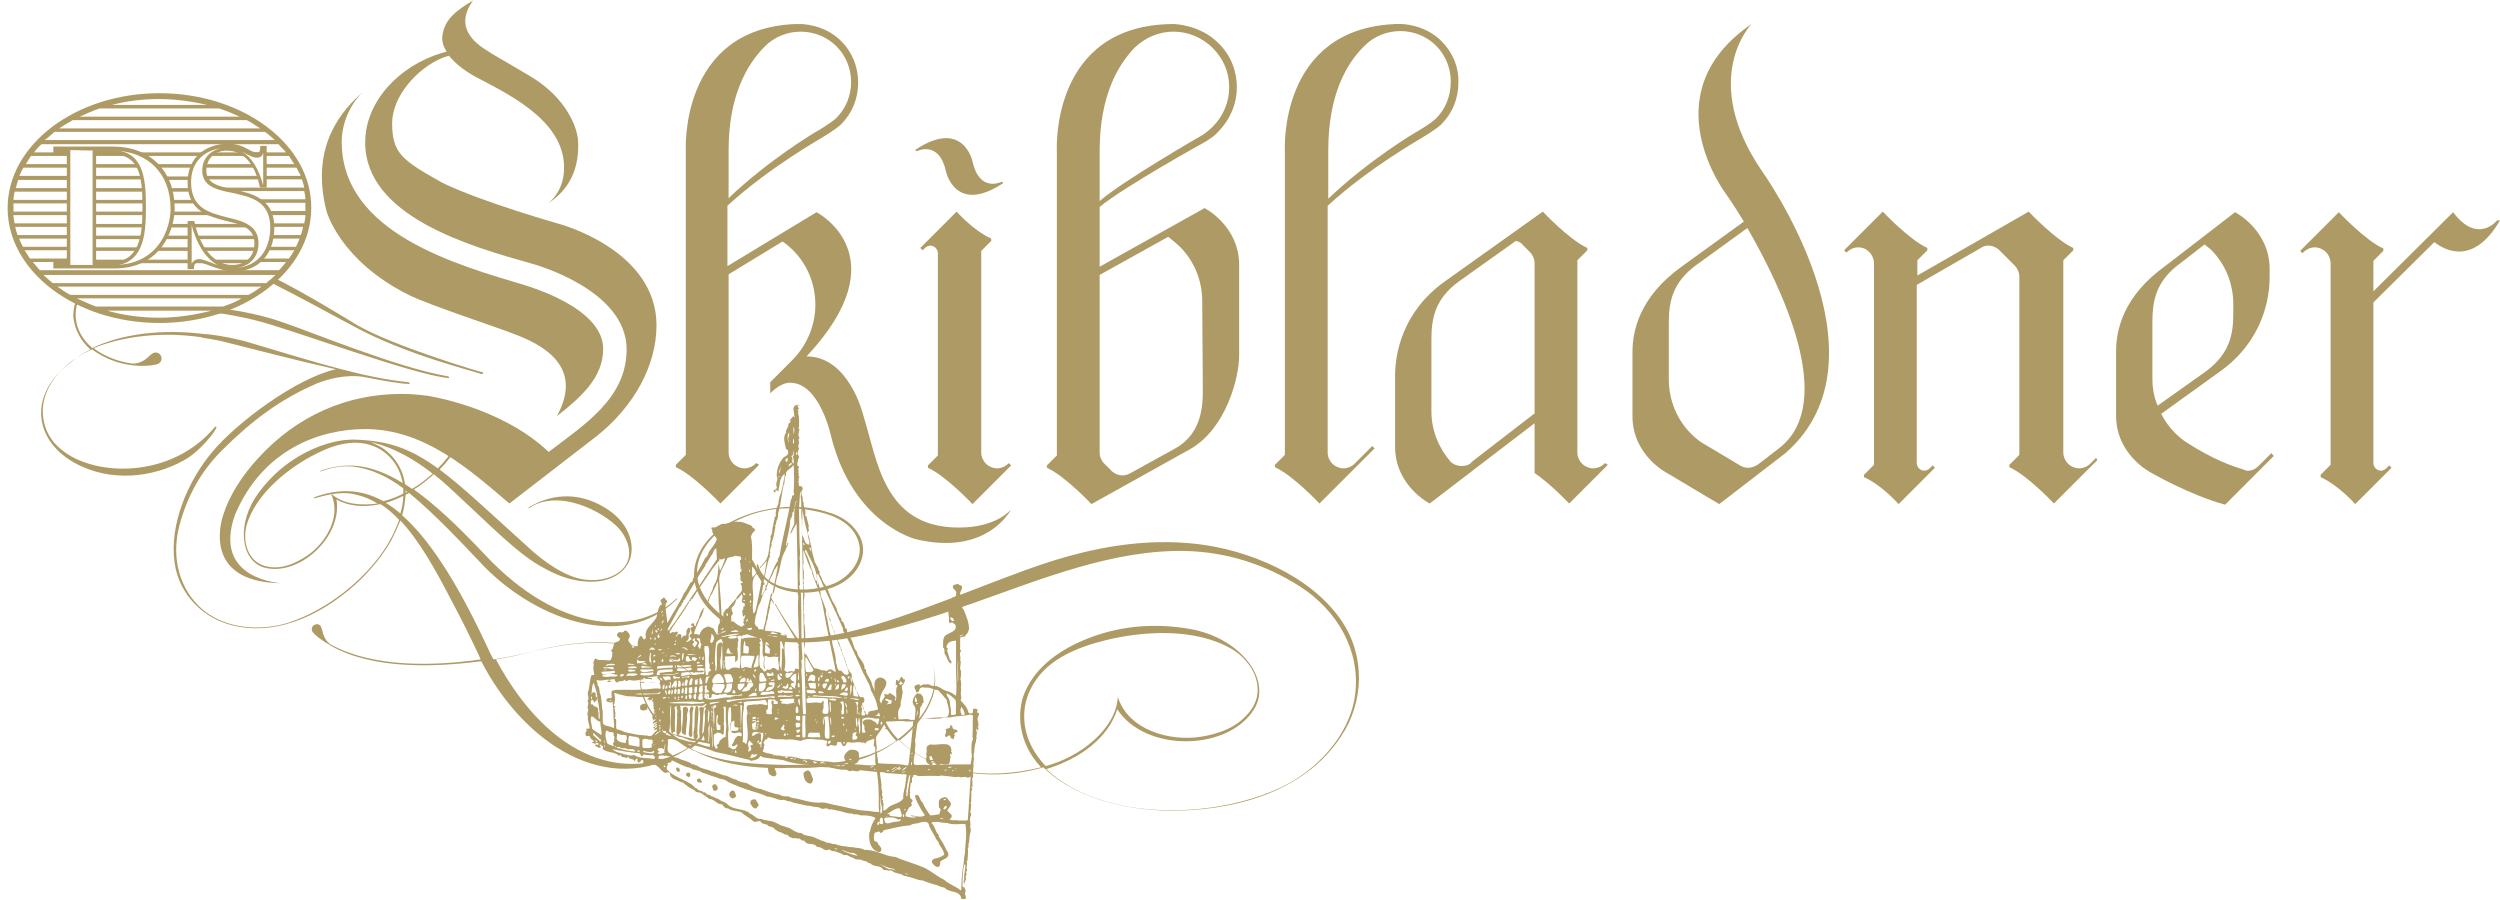 <?xml version="1.0" encoding="utf-8"?>
<!-- Generator: Adobe Illustrator 19.1.0, SVG Export Plug-In . SVG Version: 6.00 Build 0)  -->
<svg version="1.1" id="Layer_1" xmlns="http://www.w3.org/2000/svg" xmlns:xlink="http://www.w3.org/1999/xlink" x="0px" y="0px"
	 viewBox="0 0 426.5 153.6" style="enable-background:new 0 0 426.5 153.6;" xml:space="preserve">
<style type="text/css">
	.st0{fill:#AE9A64;}
</style>
<g>
	<g>
		<path class="st0" d="M170.9,31c0,0-3.8,2-5-3.5c0,0-1.6-7.4-9.8-1.9h0h0l0.3,0.2c0,0,3.8-2,5,3.5c0,0,1.6,7.4,9.8,1.9L170.9,31z"
			/>
		<path class="st0" d="M357.6,78.1l-1,1c-0.5,0.5-1.2,0.8-1.9,0.8c-0.7,0-1.4-0.3-1.9-0.8c-0.5-0.5-0.8-1.2-0.8-1.9l0-32.8l1.7-1.7
			l0-0.4c-3.1-1.4-7.6-6.2-7.6-6.2l-19,10.9v-2.6l1.7-1.7l0-0.4c-3.1-1.4-7.6-6.2-7.6-6.2l-6.6,6.6l0.4,0.4l0.1-0.1
			c0.5-0.5,1.2-0.8,1.9-0.8c0.8,0,1.4,0.3,1.9,0.8c0.5,0.5,0.8,1.2,0.8,1.9l0,34.4l-1.7,1.7l0,0.4c3.1,1.4,5.9,4.6,5.9,4.6l6.2-6.2
			l-0.4-0.4l-0.5,0.5c-0.2,0.2-0.6,0.4-0.9,0.4c-0.7,0-1.3-0.6-1.3-1.3V48.6l11.1-6.4c0.3-0.2,0.7-0.3,1.1-0.3
			c0.7,0,1.4,0.3,1.9,0.8l2.6,2.6c0.5,0.5,0.8,1.2,0.8,1.9l0,30.4l-1.7,1.7l0,0.4c3.1,1.4,7.6,6.2,7.6,6.2l7.4-7.4L357.6,78.1z"/>
		<path class="st0" d="M387.5,77.3l-2.2,2.2l0,0c-0.5,0.5-1.1,0.8-1.8,0.8c-0.2,0-0.4,0-0.5-0.1c-2.2-0.7-5.3-1.7-10.1-4.8
			c-0.6-0.4-1.2-0.9-1.8-1.5c-1-1-1.8-2.1-2.4-3.3l10-7.2c7.3-5.2,8.5-12.4,8.5-16.1v-1.4c0-6.7-5.9-9.7-5.9-9.7l-11.8,9.1
			c-7.3,5.2-8.5,11-8.5,14.7v10.9c0,6.7,5.9,9.7,5.9,9.7s6.5,3.8,12.7,5.5l8.3-8.3L387.5,77.3z M367.2,64.6l0-9.5l0-0.2l0,0
			c0-3.3,0.5-6.5,4-9.4l4.9-3.8c0.4,0.3,0.7,0.6,1.1,0.9c2.4,2.4,3.8,5.7,3.8,9.3c0,0,0,1.6,0,1.6c0,3.5-0.6,6.8-4.6,9.8l-8.3,5.9
			C367.5,67.9,367.2,66.3,367.2,64.6z M367.2,64.5v0.2C367.2,64.6,367.2,64.5,367.2,64.5L367.2,64.5z"/>
		<path class="st0" d="M426,37.6c0,0-3.3,4.2-7.5-1.4l-13.6,13.5v-5.2l1.7-1.7l0-0.4c-3.1-1.4-7.6-6.2-7.6-6.2l-6.6,6.6l0.4,0.4
			L393,43c0.5-0.5,1.2-0.8,1.9-0.8c0.7,0,1.4,0.3,1.9,0.8c0.5,0.5,0.8,1.2,0.8,1.9v34.4l-1.7,1.7l0,0.4c3.1,1.4,5.9,4.6,5.9,4.6
			l6.2-6.2l-0.4-0.4l-0.5,0.5c-0.2,0.2-0.6,0.4-0.9,0.4c-0.7,0-1.3-0.6-1.3-1.3v-1.6l0-25.8l10.4-10.3c1.9,1.5,6.7,4,11.2-3.7H426z"
			/>
		<path class="st0" d="M163.6,90c-13,0-13.9-11.6-16.4-19.4c0,0-2.4-9.8-9.6-9.8c16.1-17.2,1.7-24.6,1.7-24.6l-15.2,9.2l0-10.3
			c7.2-6.6,16-11.5,16.1-11.6c0,0,2.5-1.5,3.3-2.3c1.9-1.9,2.9-4.4,2.9-7.1c0-2.7-1-5.2-2.9-7.1c-2.9-2.9-6.8-2.9-6.9-2.9
			c0,0-0.7,0-0.9,0C115.8,4.9,117,25.8,117,25.8v51.8l-1.7,1.7l0,0.4c3.1,1.4,7.6,6.2,7.6,6.2l6.6-6.6L129,79l-0.1,0.1
			c-0.5,0.5-1.2,0.8-1.9,0.8c-0.7,0-1.4-0.3-1.9-0.8c-0.5-0.5-0.8-1.2-0.8-1.9l0-30.4l9.2-5.6c0.6,0.4,1.2,0.9,1.8,1.5
			c2.4,2.4,3.8,5.7,3.8,9.3c0,3.6-1.5,6.9-3.8,9.3l-3.9,3.9v1.9c2-2,3.4-1.8,3.4-1.8c5.1,0,7,9.2,7,9.2c3.8,15,14.5,17.5,14.5,17.5
			c12.2,2.9,16.2-5.1,16.2-5.1S170.1,90,163.6,90z M130.5,7.9c1.6-1.6,3.8-2.5,6.1-2.5c2.3,0,4.5,0.9,6.1,2.5
			c1.6,1.6,2.5,3.8,2.5,6.1c0,2.3-0.9,4.5-2.5,6.1c-0.8,0.8-3,2.1-3,2.1c-0.6,0.3-8.6,5.1-15.4,11.6v-8.2
			C124.3,16.4,127.4,11,130.5,7.9z"/>
		<path class="st0" d="M205.2,51.5l0-0.2C205.2,51.4,205.2,51.5,205.2,51.5L205.2,51.5z M205.5,35.5l-17.9,10l0-10.2
			c4.4-3.6,18-11.1,18-11.1c0.8-0.5,1.6-1,2.2-1.7c2-2,3.2-4.7,3.2-7.6c0-2.9-1.1-5.6-3.2-7.6c-3.1-3.1-7.5-3.2-7.5-3.2
			c-21.3,0-20,21.8-20,21.8v51.8l-1.7,1.7l0,0.4c3.1,1.4,7.6,6.2,7.6,6.2l16.7-9.3c6.3-3.5,8.5-12.3,8.5-16.1V45.2
			C211.4,38.5,205.5,35.5,205.5,35.5z M187.6,25.8c0-9.3,3-14.6,6-17.7c1.8-1.7,4.1-2.7,6.6-2.7c2.5,0,4.9,1,6.7,2.8
			c1.8,1.8,2.8,4.1,2.8,6.7c0,2.5-1,4.9-2.8,6.7c-0.5,0.5-1.1,1-1.7,1.4c0,0-13.6,7.8-17.6,11.3V25.8z M205.2,66.9L205.2,66.9
			c0,3.6-0.8,7.4-4.7,9.6l-7.8,4.3l0,0c-0.4,0.2-0.8,0.3-1.2,0.3c-0.7,0-1.4-0.3-1.9-0.8l-1.2-1.2c-0.5-0.5-0.8-1.2-0.8-1.9l0-30.3
			l11.7-6.5c0,0,1.4,1.1,2,1.7c2.4,2.4,3.8,5.7,3.8,9.3L205.2,66.9z"/>
		<path class="st0" d="M244.2,69.9l0,0.2C244.2,70,244.2,70,244.2,69.9L244.2,69.9z M273.8,79l-0.1,0.1c-0.5,0.5-1.2,0.8-1.9,0.8
			c-0.7,0-1.4-0.3-1.9-0.8c-0.5-0.5-0.8-1.2-0.8-1.9l0-32.8l1.7-1.7l0-0.4c-3.1-1.4-7.6-6.2-7.6-6.2l-16.7,11.9
			c-7.3,5.2-8.5,12.4-8.5,16.1v12.1c0,6.7,5.9,9.7,5.9,9.7l17.9-13.7l0,8.5c2.8,1.9,5.9,5.2,5.9,5.2l6.6-6.6L273.8,79z M261.7,70.6
			l-10.5,8.1c-0.1,0.1-0.4,0.4-0.4,0.4c-0.4,0.3-0.9,0.4-1.5,0.4c-0.7,0-1.4-0.3-1.8-0.7c-2-2.3-3.3-5.3-3.3-8.6V58l0-0.1v0
			c0-3.6,0.6-6.9,4.7-9.9l9.7-6.9c0.5,0.1,0.9,0.3,1.2,0.7L261,43c0.5,0.5,0.8,1.2,0.8,1.9V70.6z"/>
		<path class="st0" d="M300.6,29.2c-10.8-15.8-1.8-25.1-1.8-25.1c-17.5,12-4.2,29.2-4.2,29.2s1.2,1.7,2.9,4.5L287,45.4
			c-7.3,5.2-8.5,11-8.5,14.7V71c0,6.7,5.9,9.7,5.9,9.7l8.9,5.3l11.3-8.7C323.4,60.9,300.6,29.2,300.6,29.2z M303.6,76.4l-3.5,2.7
			c-0.5,0.4-1.2,0.7-1.9,0.7c-0.4,0-0.8-0.1-1.2-0.3c-2.3-1.4-6.2-3.7-6.7-4c-0.6-0.4-1.2-0.9-1.8-1.5c-2.4-2.4-3.8-5.7-3.8-9.3
			v-9.6l0,0c0-3.6,0.6-6.9,4.7-9.9l8.7-6.3C303.8,48.8,313.5,68.6,303.6,76.4z"/>
		<g>
			<path class="st0" d="M89.7,48.7C78,45.2,58.3,39.8,58.3,24.2c0-2.9,1.2-6.1,3.5-8.4c-3.2,2.8-9,8.9-6.1,20.2c0,0,2.2,8.4,14,14.3
				c3.6,1.8,15.1,5.5,18.3,6.8c6.9,2.6,10.9,6.8,7,13.9c4.2-3.3,7.9-6.6,7.9-11.5C102.9,52.5,90.2,48.9,89.7,48.7z"/>
			<path class="st0" d="M95.4,38.2c0,0-13.1-3.7-19.9-7c-7-3.9-8.6-5.1-8.6-10.2c0-4.5,4.2-9.3,8.5-11.1c0.3-0.1,0.8-0.3,1.2-0.4
				c1.7,2.2,4.7,3.7,4.9,3.8c5.9,3.1,16,8,14.6,16.9c-0.3,1.7-1.2,3.4-2.6,4.5c2-1.3,5.6-4.3,5.1-11c0,0-0.4-5-6.2-9.4
				c-1.8-1.4-7.6-4.5-9.2-5.6c-3.5-2.1-5.2-4.9-2.5-8.6c-2.6,1.5-4.8,3.1-5.2,5.8c-0.2,1,0.1,2,0.7,2.9c-0.2,0.1-0.4,0.1-0.7,0.2
				c-7.5,2.2-13.2,8.4-13.2,15.3c0,12.6,17.8,17.7,28.5,20.7c0,0,16.1,4.3,16.1,14.6c0,8.4-7.3,12.9-13.3,17.5
				c-8.2-7.8-20.8-9.6-20.8-9.6c-1.7-0.2-2.8-0.3-4.3-0.3c-9.3,0-17.8,3.7-24.4,10.9c-2.8,3-5,6.5-6,9.7c0,0-4.3,11.6,10,11.7
				c0,0-12-0.5-8-11.7c4.7-11.1,14.4-14.6,22.2-14.6c10.1,0,17.8,6.9,24.6,12.7l14.9-11.5c6.3-5,10.2-12,10.2-18.9
				C112,42.6,95.4,38.2,95.4,38.2z"/>
		</g>
		<g>
			<path class="st0" d="M157.8,42.3c0.2-0.2,0.6-0.4,0.9-0.4c0.7,0,1.3,0.6,1.3,1.3v1.6l0,32.9l-1.7,1.7l0,0.4
				c3.1,1.4,7.6,6.2,7.6,6.2l6.6-6.6l-0.4-0.4l-0.1,0.1c-0.5,0.5-1.2,0.8-1.9,0.8c-0.7,0-1.4-0.3-1.9-0.8c-0.5-0.5-0.8-1.2-0.8-1.9
				l0-34.4l1.7-1.7l0-0.4c-3.1-1.4-5.9-4.6-5.9-4.6l-6.2,6.2l0.4,0.4L157.8,42.3z"/>
		</g>
		<path class="st0" d="M245.9,7c-2.9-2.9-6.8-2.9-6.9-2.9c0,0-0.7,0-0.9,0c-20.1,0.8-18.9,21.7-18.9,21.7v51.8l-1.7,1.7l0,0.4
			c3.1,1.4,7.6,6.2,7.6,6.2l9.4-9.4l-0.4-0.4l-3,3c-0.5,0.5-1.2,0.8-1.9,0.8c-0.7,0-1.4-0.3-1.9-0.8c-0.5-0.5-0.8-1.2-0.8-1.9V35.1
			c7.2-6.6,16-11.5,16.1-11.6c0,0,2.5-1.5,3.3-2.3c1.9-1.9,2.9-4.4,2.9-7.1C248.9,11.4,247.8,8.9,245.9,7z M245,20.2
			c-0.8,0.8-3,2.1-3,2.1c-0.6,0.3-8.6,5.1-15.4,11.6v-8.2c0-9.5,3.1-14.9,6.2-17.9c1.6-1.6,3.8-2.5,6.1-2.5c2.3,0,4.5,0.9,6.1,2.5
			c1.6,1.6,2.5,3.8,2.5,6.1C247.5,16.4,246.6,18.6,245,20.2z"/>
	</g>
	<g>
		<g>
			<path class="st0" d="M166.6,124.9c0-0.2-0.1-0.4,0-0.6c0.2,0.1,0,0.3,0.3,0.3v-0.5c-0.1-0.3,0.2-0.7-0.1-0.9l0.1-0.1
				c-0.4-0.6,0.2-0.9,0.1-1.5h-0.3v-0.4h0.1v-0.1c-0.1-0.2-0.5-0.2-0.7-0.2c-0.3,0.2,0.1,0.7-0.3,0.8c-0.2,0-0.5,0.1-0.6-0.2
				c-0.2-0.9-0.8-1.4-1.3-2c0-0.1,0-0.3,0.1-0.3c0-0.5-0.2-0.9,0-1.5c-0.1-0.3-0.1-0.6,0-0.9c-0.1-0.3,0-0.8-0.2-0.9
				c0.2-0.2,0-0.5,0.2-0.7c-0.2-0.1,0.1-0.6-0.1-0.8c-0.3-0.6,0.2-1.2-0.1-1.8c0.2-0.5-0.3-1.1,0.2-1.6c-0.4-0.2-0.1-0.6-0.2-0.9
				c0-0.5,0-0.9,0-1.3c0.3-0.2,0.5-0.2,0.8-0.2c0-0.1,0.2-0.1,0.1-0.2l0.5-0.6c-0.1-0.1,0-0.3,0.1-0.3c0.1-1.2-0.5-2.5-0.9-3.5
				c-0.4-0.2-0.2-1-0.6-1.2c0.2-0.3-0.2-0.8,0.2-1.1c-0.6-0.6,0.3-1,0.1-1.7c-0.2-0.2-0.5-0.1-0.6-0.4c-0.3,0.1-0.7,0.1-0.9,0.3
				c-0.3,0.7,0.8,0.7,0.5,1.5c0.1,0.5-0.5,0.4-0.7,0.6c-0.1,0.3-0.2,0.6-0.2,0.9c-0.8,0.9-0.2,2.2-0.3,3.2l0.2,0.3v-0.1
				c0.4-0.3,0.6,0.1,0.9,0.3c0.4,1.2-1.2,1.3-1.8,1.9c-0.4,0.5-0.3,1.4-0.3,2c0.4,0.2,0.1,0.8,0.3,1.1c0.4,0.5,0.4,1.3,1,1.6
				c0.3-0.1,0-0.2,0.1-0.3c0-0.3-0.4-0.3-0.3-0.6c-0.2-0.4-0.2-0.8-0.4-1.2c-0.1-0.2,0.3-0.5-0.1-0.6c-0.1-0.4,0.2-0.7,0.4-0.9
				c0.3-0.2,0.8-0.3,1.2-0.3l0,3.5c-0.1,1.9,0.2,4,0,5.9c-0.5-0.3-0.9-0.7-1.6-0.8c-0.6-0.2-1-0.6-1.6-0.8c-0.2-0.2-0.4,0.1-0.5-0.1
				c-0.5,0.2-0.9-0.5-1.5-0.2c-0.4-0.2-0.5,0.1-0.9,0.2c-0.1-0.1-0.1-0.1-0.1-0.2c-0.2-0.1-0.4,0-0.7,0.1c-0.5,0.4,0.1,0.7,0.1,1.2
				c0.6,0.1,0.4-0.4,0.7-0.7c0.4-0.3,0.8,0,1.2-0.1c0.7,0,1.2,0.5,1.8,0.4c0.5,0.5,1,1.1,1.5,1.7c0.1,0.9,0.7,1.8,0.2,2.8
				c-0.6,0.4-1.1,0.1-1.7,0.2c-0.2-0.1-0.2,0.2-0.3,0l-2,0.2c-0.3-0.1-0.7,0.2-0.9-0.1c0.2-0.7,0.1-1.1,0.2-1.8
				c0.1-0.2,0.4-0.4,0.3-0.6c0-0.1,0-0.1,0.1-0.1c0.3-0.1,0.1-0.6,0.1-0.9c-0.1-0.2-0.1-0.5-0.3-0.5c0-0.3-0.5-0.3-0.8-0.3
				c-0.4,0.5-0.9,1.1-0.6,1.9c0.7,0.6,0.2,1.7,0.3,2.5c-0.2,0.2-0.5,0.1-0.8,0.1c-0.6-0.3-1.3,0-2-0.1c-0.1-0.6-0.2-1.6,0.3-2.1
				c-0.1-0.1,0-0.2,0.1-0.3c-0.2-0.5,0.2-1.1,0.2-1.7c0.3-0.6-0.2-1.1,0-1.7c0.3,0,0.2-0.5,0.5-0.6c0-0.1-0.2,0-0.1-0.1
				c0,0,0.1-0.1,0.1-0.1l-0.1-0.3l-0.1,0.2c-0.1-0.1,0-0.2,0-0.2c-0.3,0.1-0.2-0.5-0.5-0.3c-0.1,0.2-0.3,0.6-0.4,0.7
				c-0.1-0.1-0.2-0.1-0.2-0.2c-0.4-0.1-0.2,0.5-0.3,0.8c0,0.3,0.2-0.2,0.3,0.2c-0.5,0.8,0.1,1.9-0.4,2.6c-0.1-0.2,0-0.4,0.1-0.5
				c-0.1-0.5-0.7-0.6-1-0.9c-0.1,0.1-0.2,0.2-0.3,0.3c-0.3,0-0.5-0.2-0.7,0c0.5,0.5-0.6,0.9-0.4,1.6c-0.7-1-1.1-2.1-1.6-3.2
				c-0.1-0.8-0.7-1.4-1-2.2l-0.1-0.5c-0.1-0.2-0.2-0.1-0.3-0.1c0-0.1,0.1-0.1,0.1-0.2c-0.1-1.1-1.2-1.7-1.3-2.7
				c-0.7-0.7-0.6-1.9-1.3-2.6c0.1-0.5-0.5-0.6-0.4-1.1c0.1-0.2-0.2-0.3-0.3-0.3c-0.1-0.5-0.2-1.1-0.7-1.3l0.1-0.2
				c-0.2-0.1-0.1-0.5-0.4-0.5c0-0.4-0.4-0.7-0.4-1.2c-0.2-0.4-0.4-0.9-0.7-1.3c-0.2-0.4-0.4-0.8-0.5-1.1c-0.1-0.1,0-0.3-0.2-0.4
				c0-0.6-0.5-0.8-0.5-1.3c-0.3-0.3-0.5-0.7-0.7-1.1c0.1-0.2-0.2-0.2-0.1-0.4c-0.2-0.2-0.3-0.4-0.3-0.7c0.1-0.4-0.3-0.3-0.2-0.8
				c-0.3-0.3-0.3-0.6-0.6-1c-0.2-0.9-0.6-1.9-0.6-2.8c-0.2-0.2,0-0.6-0.3-0.8c0.2-0.6-0.5-1.1-0.2-1.7H138c0.1-0.4-0.3-0.5,0-0.7
				c-0.1-0.6-0.3-1.1-0.4-1.8c-0.2,0.1-0.3-0.3-0.2-0.4h0c0.1-0.7-0.4-1.3-0.3-2c-0.3-0.2-0.1-0.7-0.2-1c-0.1-0.1-0.2-0.3-0.1-0.4
				c-0.4-0.5,0.3-0.6,0.1-1.1c-0.1-0.5-0.5,0-0.6-0.4c0-0.3-0.2-0.6,0-0.9l-0.1-0.2c0-0.1,0.1-0.1,0.2-0.1l-0.2-0.1
				c0.1,0,0.1,0,0.2-0.1c-0.2-0.1-0.1-0.3-0.2-0.5c0.1,0,0.1-0.1,0.1-0.2h-0.1c-0.1,0,0-0.1,0-0.2c0-0.1,0-0.2,0.1-0.2
				c0-0.1-0.1-0.2-0.2-0.2l0.2-0.3c-0.1-0.1,0-0.3-0.1-0.5c0,0.1,0.1,0.2-0.1,0.2c-0.3-0.4,0.2-0.8,0-1.1c0.4-0.3,0.1-0.8-0.1-1.1
				c0.2-0.1,0.2-0.2,0.1-0.3c0.1-0.1,0.2-0.3,0.2-0.5c-0.2-0.3-0.1-0.6,0-0.8c0-0.2,0-0.6-0.1-0.7c0,0,0.1-0.1,0.1-0.1
				c0.2-0.3-0.1-0.4-0.1-0.7c0.1-0.3,0-0.6,0.2-0.9c-0.1-0.1-0.1-0.3-0.2-0.2c0-0.1,0-0.2,0.1-0.2l0,0c0-0.7,0.1-1.5-0.1-2.2
				c0-0.2-0.1-0.5,0.1-0.6h-0.1c-0.1,0-0.1-0.1-0.1-0.1c0-0.1,0.1-0.3,0.2-0.2v-0.4l-0.1,0.3c-0.1-0.1,0-0.4-0.2-0.5l0.1-0.1
				c0.1,0.1,0.2,0.1,0.3,0.2v-0.1h0c-0.4-0.3-0.6-0.1-0.9,0.1c-0.3,0.5,0,1,0,1.6c0.1,0.1,0.1,0.3,0,0.3l-0.1-0.2
				c-0.3,0.1-0.4,0.5-0.7,0.7c0.4,0.1,0,0.5-0.2,0.6c0.1,0.6-0.5,0.9-0.4,1.5c-0.6,0.8-0.2,1.9,0,2.8l0.2,0.1
				c0.2,0.2,0.2,0.5,0.1,0.8c-0.2,0.3-0.5,0.4-0.7,0.5c-0.8,0.9-1.2,2.1-1.2,3.2c0.4,0.6-0.3,1.2,0,1.8c0.2,0.6-0.7,0.4-0.5,0.9
				c0.6,0.3,0.1-0.3,0.4-0.4c0.1,0.3,0.2,0.2,0.4,0.3c0-0.1,0.1-0.2,0-0.2c0.3-0.9,0.1-2.1,1-2.7l0.1,0.1c-0.3,1.3-0.4,2.5-0.9,3.7
				c-0.1,0.4-0.2,0.8-0.2,1.2c-0.3,0.6-0.6,1.6-0.4,2.2h-0.2c-0.2,1-0.4,1.8-0.5,2.8c0,0.4-0.4,0.5-0.2,0.9
				c-0.4,1.5-0.1,3.4-1.4,4.4c0,0.3-0.5,0.4-0.5,0.8c0.4-0.3,0.7-0.9,1.2-1.3c-0.1,0.8-0.3,1.6-0.4,2.4c0,0.2-0.1,0.4-0.3,0.3
				c-0.1-0.5-0.7-0.8-0.6-1.4l-0.3,0c-0.4-0.5-0.5-1.1-0.9-1.5c0-1.3,0.1-2.6-0.2-4c0.2-0.3,0.2-0.7,0.6-0.8
				c-0.2-0.3,0.3-0.1,0.2-0.4l-0.1,0.1c0-0.3-0.5-0.3-0.5-0.6c-0.3-0.3-0.9-0.4-1.3-0.6c-0.8-0.3-1.5-0.2-2.4-0.1
				c-0.2,0.2-0.6,0.1-0.9,0.3c-0.5-0.2-0.9,0.2-1.4,0.4c-0.2,0.3-0.5,0.1-0.9,0.2c-0.2,0.2,0.2,0.3,0.1,0.5c0,0.6,0.6,1,0.8,1.5
				c-0.3,0.8-0.9,1.5-1.4,2.2c-0.1,0.4-0.2,0.7-0.6,1c-0.6,1.1-1.2,2.4-2,3.4c-0.2,0.2,0,0.7-0.4,0.7c-0.5,0.6-0.7,1.4-1.2,1.9
				c-0.8,1.8-1.9,3.3-2.8,5l-0.1-0.1c0-1-0.4-2.1-0.2-3.2c0.6-0.3-0.2-0.6-0.2-0.9c0,0-0.1,0-0.1-0.1c-0.2,0.2-0.6,0.3-0.6,0.6
				c0,0.3,0.2,0.2,0.2,0.5c0.1,0.2-0.1,0.2-0.2,0.2c-0.5,0.6-0.5,1.4-0.7,2.1c-0.6,1.2-2.2,1.9-1.8,3.5c-0.5,0.8-0.5-0.4-0.9-0.3
				c-0.4,0.3-0.4,0.7-0.5,1.1c-0.1,0.2,0.2,0.6-0.2,0.7c-0.3-0.1-0.5,0.4-0.8,0.1c0.1-0.6-0.7-0.7-0.6-1.4c0.4-0.3,0.2-0.7,0.1-1
				c0,0-0.1,0-0.1,0c-0.1-0.2-0.3-0.5-0.7-0.4c-0.3,0.7-0.9-0.2-1.2,0.6c-0.3,0.5,0.7,0.5,0.4,1c-0.2,0.4-0.6,0.2-0.9,0.5
				c-0.2,0.4-0.1,0.9-0.5,1.2c-0.1,0.3,0.2,0.3,0.2,0.5c-0.2,0.2,0.1,0.6-0.2,0.8c0.1,0.7-0.8,0.4-1.3,0.4c-0.5,0-1,0.1-1.4-0.3
				c-0.2,0.2-0.5,0.7-0.3,1.1c-0.2,0.6,0,1.2,0.1,1.7c-0.1,0.1-0.3,0-0.5,0.1c-0.3,0.8-0.3,1.8-0.5,2.6c-0.4,0.6,0.3,1.3-0.2,1.8
				c0.4,0.4-0.1,0.9,0.1,1.3c0.2,0.4-0.3,0.8,0,1.2c-0.1,0.9,0.2,1.3,0.3,2.1c-0.1,0.2-0.3,0.1-0.5,0.1c-0.3,0.1,0.1,0.2,0,0.4
				c-0.3,0.1-0.2,0.5-0.2,0.7c0.2,0.4,0.5,0,0.7,0.2c0.1,0.4,0.4,0.6,0.7,0.8c0.1,0.3-0.3,0-0.3,0.3l0.5,0.2
				c0.2-0.2,0.6-0.3,0.6,0.1c-0.2,0.2-0.5-0.2-0.6,0.2l0.7,0.4c0.1-0.1,0.3,0,0.3-0.2c0-0.1-0.2-0.1-0.2-0.2c0-0.1,0-0.2,0.1-0.2
				c0.2,0.2,0.7,0.3,0.4,0.7c0,0.1,0.1,0.2,0.2,0.2c0.8,0.6,2,0.3,2.6,1.1c0.1-0.1,0.1-0.3,0.3-0.2c0.1,0.5,0.6,0.3,0.9,0.5
				c0.3,0.1,0.2-0.3,0.4-0.2c0.1,0.6,1,0.2,1,0.8c0.1-0.1,0.2-0.2,0.3-0.4c0.5-0.3,0.1,0.3,0.3,0.5c0.3,0.2,0.5-0.1,0.6-0.3
				c0.6-0.2,0.2,0.5,0.4,0.7c0.1,0.1,0.2,0.2,0.3,0c0.5,0.2,0.8-0.5,1.1,0c0.9-0.1,1.4,0.9,2,1.3c0.3,0.4,0.8-0.2,1.1,0.2
				c0,1.1,1.3,1.1,2,1.6c0.1,0,0.2-0.1,0.2,0c0.6,0.5,1.2,1,2,1.3c0.2,0.5,0.7,0.3,1.1,0.5c0.5,0.3,1,0.7,1.4,1c0.9,0,1.3,1,2.2,0.9
				c0.2,0.4,0.6,0.8,1,0.7c0.6,0.5,1.6,0.4,2.3,0.7c0.6,0.6,1.4,0.9,2,1.5c0.4,0.3,0.7-0.1,1.2,0c0.2,0.4,0.7,0.5,1.2,0.6
				c0.3,0.5,1,0.2,1.3,0.8c0.4,0.2,0.7,0.5,1,0.5c0.4,0.1,0.7,0.5,1.1,0.4c0.2,0.2,0.4,0.5,0.8,0.5c0.2,0.3,0.6-0.1,0.9,0.2
				c0.5-0.3,0.7,0.5,1.2,0.3c0.5,1,1.6,0.2,2.2,1.1c0.9-0.1,1.2,0.9,2.1,0.4c0.2,0.2,0.6,0.4,0.9,0.3c0.6,0.3,1,0.3,1.6,0.7
				c0.7-0.2,0.9,0.4,1.5,0.4c0.6,0.6,1.2,0.1,1.9,0.6c0.5-0.1,0.6,0.4,1.1,0.4c0.6,0.7,1.7,0.2,2.2,1.1c0.4,0,0.9,0.2,1.4,0.1
				c0.6,0.6,1.4,0.4,2.1,0.9c0.2,0.1,0.5,0,0.7,0.2c0.9,0.1,1.6,0.6,2.5,0.6c0.6,0.3,1.4,0.5,2,0.7c0.7,0.1,1,0.5,1.7,0.5
				c0.8,1,2.8,0.4,2.9,2c0.2-0.1,0.4,0,0.6,0c0.4-0.2,0-0.7,0-1c0.1-0.2,0.2-0.3,0.1-0.5c0-0.2-0.2-0.4-0.2-0.6
				c-0.1,0.1-0.2,0.1-0.3-0.1c0-1.1,0-2.5,0.3-3.7h0.2c0,0.9-0.3,1.7-0.2,2.6c-0.2,0.2-0.1,0.6,0,0.7l0.2-0.7l0.1,0.2v-0.4
				c-0.2-0.2,0.1-0.6,0.1-0.9c-0.2-0.2,0-0.4,0.1-0.5c-0.1-0.1-0.1-0.4-0.1-0.7c0.2-0.2-0.1-0.8,0.2-1.1c-0.1-0.2,0-0.3,0-0.5
				c0-0.4,0.1-1,0-1.4c0.2-0.2,0.1-0.6,0.1-0.9h0.1l0.1-1.1c0-0.5,0.4-1.1,0.1-1.7c0.2-0.6-0.2-1.3,0.1-1.9c0.1-0.2,0.1-0.5-0.1-0.7
				c0.2-0.4,0.1-0.9,0.2-1.3c-0.3-0.1,0-0.3,0-0.5c-0.1-0.5,0.1-1,0-1.4c-0.1-0.3,0.4-0.8,0-0.9c0.1,0,0-0.1,0-0.2l0.2,0.1l0-0.7
				c-0.1-0.2,0.2-0.4-0.1-0.4c0.2-0.2-0.1-0.4,0.2-0.6c0-0.6,0-1.4,0.1-2c-0.2-0.4,0.2-1,0-1.5c0.1-0.2-0.1-0.5,0.1-0.7
				c0-0.7,0.1-1.3,0.3-1.9c0-0.6,0.1-1.2,0.2-1.7C166.9,124.7,166.8,124.9,166.6,124.9z M166.8,124.2L166.8,124.2l-0.1-0.3
				C166.8,123.9,166.8,124.1,166.8,124.2z M164.3,108.1L164.3,108.1c0,0.2-0.2,0.4-0.6,0.5C163.8,108.3,164.2,108.4,164.3,108.1z
				 M162.4,105.9c-0.2-0.2-0.4-0.4-0.2-0.6c0.2,0.1,0.5,0.1,0.4,0.4c0.1,0,0.2,0,0.2,0.1C162.7,106,162.5,106,162.4,105.9z
				 M162.6,103c-0.1,0.1-0.1-0.1-0.2-0.1l0.1-0.3c0.1,0,0.3,0,0.3,0.2C162.9,103,162.7,103,162.6,103z M153.6,116
				c0.1,0.1,0.1,0.5,0.4,0.5c0.1,0.2-0.2,0.2-0.3,0.3c-0.1,0-0.2,0-0.3-0.1C153.4,116.4,153.8,116.3,153.6,116z M133,81.4L133,81.4
				c0,0-0.3-0.1-0.2-0.2C132.9,81.2,133.1,81.3,133,81.4z M132.9,80.8c-0.1-0.5,0.3-0.9,0.4-1.4C133.2,79.8,133.1,80.4,132.9,80.8z
				 M164,120.6c0.3,0.3,0.5,0.8,0.6,1.3l-0.5,0.1C163.8,121.5,163.8,121,164,120.6z M163.4,116.4L163.4,116.4c0-1.1-0.1-2.3,0-3.3
				h0.1C163.3,114.3,163.6,115.4,163.4,116.4z M163.3,112.5l0,0.6C163.2,112.9,163.3,112.6,163.3,112.5z M161.6,118.8
				c0-0.2-0.2-0.3-0.1-0.5c0.6,0.2,1.1,0.7,1.5,1.1c0.2,0.8,0,1.6,0.1,2.4c-0.2,0.2-0.6,0.2-0.8,0.2c-0.2-0.3,0-0.8-0.1-1.2
				C162,120.3,162.2,119.4,161.6,118.8z M156.6,120c-0.1,0.1-0.2,0.1-0.3,0.2v-0.3C156.5,119.9,156.6,119.9,156.6,120z M156.3,122.5
				l0.2-1.3C156.7,121.5,156.4,122.1,156.3,122.5z M156.2,118.9c0,0.3,0.4,0.4,0.2,0.8c-0.1,0.2-0.2,0-0.3,0
				C156.1,119.5,156,119.2,156.2,118.9z M156.1,124L156.1,124l0,0.3C156,124.2,156,124,156.1,124z M154.7,123.1
				c0.3-0.1,0.8,0.1,1.1-0.1c-0.2,2.7-0.5,4.9-0.8,7.4l-0.2,0.2c-1.6-0.4-3.3-0.2-5-0.4c0-0.7-0.2-1.5-0.3-2.2c0.2-0.5-0.1-1,0-1.5
				c-0.3-0.9,0.4-1.3,0.8-2c0.3-0.5,0.6-1,0.9-1.4C152.4,123.1,153.6,122.9,154.7,123.1z M155.5,129.3l0.1-0.2
				C155.7,129.2,155.6,129.3,155.5,129.3C155.6,129.4,155.6,129.3,155.5,129.3z M155.5,130.6L155.5,130.6c-0.2-0.2,0-0.5,0-0.7
				C155.6,130,155.6,130.4,155.5,130.6z M155.6,128.7c-0.1,0-0.2-0.2,0-0.3h0.1L155.6,128.7z M154.6,135.1L154.6,135.1
				c0.2-1,0.2-2.1,0.6-2.9h0.1c-0.1,1.2-0.4,2.4-0.5,3.6c0,0.1-0.1,0-0.2,0C154.6,135.6,154.7,135.3,154.6,135.1z M154.6,133.2
				l-0.1,0.1c0,1.1-0.5,1.8-0.4,2.9c-0.6,1-2.1,0.9-2.8,1.8c-0.2,0.1-0.4,0.4-0.6,0.2v-0.6h-0.1v-0.1h0.1c0.2-0.4-0.3-0.7,0-1
				c-0.4,0-0.1-0.3-0.1-0.5l-0.2-0.6h0.1c0.1-0.5-0.3-0.9-0.1-1.4l-0.3-2.2c0.4-0.2,0.8,0,1.1,0.1c1,0,2.3,0.2,3.4,0.2
				C154.8,132.5,154.4,132.8,154.6,133.2z M154.1,139.4c-0.1-0.2-0.1-0.5,0.1-0.5C154.2,139,154.4,139.4,154.1,139.4z M154.3,138.3
				l0-0.3c0.1,0,0.2,0,0.2,0.2C154.4,138.2,154.3,138.3,154.3,138.3z M151.1,139.5c0.7-0.1,1.5-0.1,2.1,0.3c0.2,0.1,0.4-0.2,0.5,0.1
				c-0.3,0.4-1.1,0.2-1.5,0.4c-0.4,0.1-0.9,0.3-1.2,0C151,140.1,150.6,139.6,151.1,139.5z M151.2,139.2L151.2,139.2
				c0.2,0,0.2,0.2,0.2,0.2L151.2,139.2z M153.6,139.4l-1.8-0.2v-0.3h-0.4v-0.1c0.7-0.3,1.3-1,2.1-0.9l0.3,0.9
				C153.8,138.9,154,139.3,153.6,139.4z M113,124.4c0.1,0.1,0,0.2,0.1,0.3h0.5c0,0.2,0.1,0.2-0.1,0.4
				C113.1,125,112.9,124.7,113,124.4z M113.2,126.2c0,0.1,0,0.3-0.2,0.3c-0.1,0-0.1-0.1-0.1-0.2
				C113.1,126.3,113.1,126.2,113.2,126.2z M111.2,127.5c-0.5,0.2-0.9,0.1-1.5,0.1c-0.2-0.4-0.1-1-0.1-1.4c0.4-0.3,0.8-0.1,1.2,0
				c0.2-0.1,0.4,0,0.6,0.1l-0.2,0.3l0.2-0.1c0.1,0.3-0.4,0.4-0.2,0.7c0.2,0,0.3-0.3,0.5-0.2C111.6,127.1,111.1,127.1,111.2,127.5z
				 M111.5,128.5c-0.6,0.1-1.2-0.1-1.8-0.2c0-0.1,0.1-0.2,0.2-0.2c0.4,0.2,0.9,0.2,1.3,0.2c0.1-0.1,0.2-0.2,0.4-0.2
				C111.6,128.2,111.6,128.4,111.5,128.5z M110.5,125.5c-1.2-0.1-1.8-0.1-2.9-0.4c-0.4,0-0.7-0.2-1-0.2c-0.4-0.2-0.9-0.4-1.4-0.5
				c-0.2-0.5,0-1.3-0.1-1.8l-0.1,0.1c0-0.1-0.1-0.1-0.1-0.1c0-0.3,0.1-0.3,0.1-0.6c0-0.2-0.1,0-0.2-0.1l0.2-0.1
				c0-0.3-0.1-0.4-0.1-0.6h0c0-0.1,0.1-0.3-0.1-0.3h-0.1c0-0.2,0.4-0.1,0.2-0.4c-0.1-0.1-0.2,0-0.2-0.2v-0.1l0,0
				c0.1-0.1,0.2-0.3,0.1-0.4c-0.1,0,0,0.1,0,0.1h0c0.2-0.5,0.1-1,0-1.6l0.1-0.1c0.7,0.3,1.5,0.4,2.2,0.6c0.3-0.1,0.7,0.1,1,0
				c0.9,0.2,1.7,0.1,2.7,0.1l-0.4,0.4c0.1,0.1,0.4-0.1,0.4,0.2c0.2,0,0.4-0.2,0.6-0.2l-0.2,0.3c0.2,0,0.2,0.2,0.3,0.3
				c-0.1,0.1,0.1,0.3-0.1,0.5l0.2,0.1c-0.1,0.2-0.2,0.2-0.1,0.4c0.1,0.1,0.1,0.2,0.2,0.2c0,0.1-0.2,0.2-0.2,0.3l0.2,0
				c0.1,0.2-0.4,0.2-0.2,0.4l0.4-0.2c-0.1,0.2-0.5,0.3-0.6,0.6c-0.1,0.4,0.2,0.4,0.1,0.7c0.2,0,0.4-0.4,0.7-0.4
				c-0.1,0.4-0.8,0.5-0.7,1c0.2-0.2,0.5-0.2,0.7-0.4c0,0.3-0.5,0.4-0.6,0.7c0.3,0.1,0.3-0.4,0.6-0.2c-0.1,0.4-0.6,0.3-0.7,0.6
				c0.3,0.2,0.6-0.6,0.7-0.2c-0.1,0.2-0.6,0.2-0.5,0.5c0.2,0.1,0.4-0.1,0.5-0.1v0.2C111.5,124.9,111.3,125.9,110.5,125.5z
				 M109,127.4l-1.7-0.3c-0.1-0.5-0.2-1.2,0.1-1.6c0.6,0.3,1.4,0,1.7,0.6l0,1.2L109,127.4z M109.2,128.2c-0.2,0.1-0.4,0-0.5,0
				C108.7,127.9,109.2,128,109.2,128.2z M105.7,127.4c0.3,0.5,0.9,0,1.3,0.4c0.5,0.1,1.2-0.2,1.4,0.4c-0.8,0-1.6-0.2-2.4-0.4
				c-0.2-0.2-0.6-0.1-0.8-0.2C105.3,127.3,105.6,127.5,105.7,127.4z M105.3,125.1c0.5,0.3,1,0.3,1.5,0.3c0.3,0.5,0,0.9-0.1,1.4
				c-0.5-0.2-1.3-0.1-1.5-0.8C105.2,125.7,105.3,125.4,105.3,125.1z M105.1,127.4c0,0.1-0.2,0-0.2,0
				C104.9,127.2,105.2,127.3,105.1,127.4z M111.2,119.3c0-0.1,0.1-0.2,0.2-0.2C111.4,119.2,111.3,119.3,111.2,119.3z M112,122.1
				c0,0.1-0.2,0.2-0.2,0.3c-0.1,0,0-0.1,0-0.2C111.8,122.2,111.8,122.1,112,122.1z M112.2,124.9L112.2,124.9
				c0.3,0.1,0.2-0.4,0.5-0.2l-1,0.8C111.8,125.3,112,125,112.2,124.9z M112.5,122.7L112.5,122.7c0.2,0,0.2,0.2,0.2,0.3l-0.2,0.1
				C112.3,123,112.6,122.9,112.5,122.7z M112.5,121.1c0-0.1-0.1-0.2,0-0.3c0.1,0,0.1,0.1,0.1,0.2C112.7,121,112.6,121,112.5,121.1z
				 M112.6,123.2c0.1,0.1,0,0.2,0,0.3c-0.1,0-0.1,0-0.1-0.1C112.5,123.4,112.5,123.3,112.6,123.2z M112.5,123.7c0.1,0,0.2,0,0.2,0.1
				c-0.1,0.1-0.1,0.2-0.2,0.1C112.4,123.8,112.5,123.7,112.5,123.7z M112.6,124c0.1,0.1,0.1,0.3,0,0.4c-0.1,0-0.1,0.1-0.2,0.1
				C112.6,124.4,112.4,124.1,112.6,124z M112.3,118.4c-1.4,0-2.8,0.2-4,0c1.3-0.2,2.4,0,3.7-0.1c0.2,0.1,0.4-0.3,0.7-0.2
				C112.7,118.2,112.5,118.4,112.3,118.4z M114.2,112.5c0.4-0.4,0.6,0.3,1,0c0.4,0.4,0.5-0.2,0.8-0.2c0.1,0.2,0,0.4-0.1,0.5
				c-0.6,0-1.1,0.1-1.6,0.1C114.2,112.8,114.1,112.6,114.2,112.5z M113.9,110.7l0-0.1l0.3,0.1L113.9,110.7z M115.2,111.9
				C115.2,111.9,115.2,111.9,115.2,111.9c0.2,0.2,0,0.1,0,0.2c-0.2-0.3-0.6,0-0.9-0.1C114.5,111.7,114.9,111.8,115.2,111.9z
				 M114.8,110.5L114.8,110.5l-0.2,0.2C114.6,110.6,114.8,110.6,114.8,110.5z M118.9,109.9c-0.2,0.1-0.2,0.5-0.5,0.5
				c0-0.2-0.4-0.4-0.2-0.6c0.1-0.1,0.3-0.2,0.2-0.4l-0.3-0.2c0.2-0.1,0.3-0.5,0.5-0.2C118.2,109.5,119.3,109.4,118.9,109.9z
				 M120.2,117.1c0.2-0.1,0.2-0.2,0.3-0.2c0.2,0.2,0,0.5,0.1,0.7c0.2,0.1,0.3,0.3,0.4,0.5c-0.2,0.1-0.6-0.1-0.6,0.2
				C120,118.1,120.4,117.5,120.2,117.1z M121.1,113.5c-0.1,0.2-0.1,0.6,0.1,0.7c0.1,0,0.1,0.2,0,0.3c-0.6-0.1-0.1,1-0.8,0.6
				c-0.1-0.9-0.1-2.1-0.1-3.1c-0.1-0.6-0.2-1.2-0.1-1.8c0.2,0.1,0.4,0,0.6,0C121.3,111.4,120.6,112.4,121.1,113.5z M121.3,108.2
				L121.3,108.2c0.5,0,0.5,0.6,0.5,0.9c-0.1,0.2-0.2,0.5-0.4,0.6c-0.1,0-0.1-0.1-0.2-0.1C121.1,109,121.5,108.7,121.3,108.2z
				 M124.2,105.1L124.2,105.1c-0.2,0-0.4-0.2-0.2-0.5C124.3,104.6,124.1,105,124.2,105.1z M124.2,105.9L124.2,105.9
				c-0.2,0.1-0.4-0.2-0.2-0.3L124.2,105.9z M126.2,108.1L126.2,108.1c-0.6,0.3-1,0.2-1.6,0.4c-0.5-0.1-1,0.2-1.5,0.2v-0.1
				C124.1,108.3,125.2,108.1,126.2,108.1z M125.5,107.5c0.2,0,0.4,0.1,0.5,0.2c-0.3,0.2-0.9,0.1-1.3,0.1
				C124.7,107.6,125.2,107.6,125.5,107.5z M125,106.8c0.2,0,0.3-0.1,0.4,0.1c-0.2,0.2-0.3,0.1-0.5,0.2
				C124.8,107,124.9,106.8,125,106.8z M126.5,108.7L126.5,108.7c0-0.5,0.7-0.3,0.9-0.5c0.7-0.2,1.1,0.5,1.8,0.2
				c0.1,0.1,0.2,0.2,0.1,0.3c-1,0.2-1.7-0.1-2.7,0.3c0-0.1-0.1-0.2-0.1-0.2c-0.3,1.1-0.1,2.4-0.2,3.6l-0.1,1.6
				c-0.6-0.2-1.4-0.2-1.9,0.3c-0.5,0-0.5-0.3-0.6-0.7c0-0.2,0.1-0.6-0.1-0.8c-0.2,0.4,0.1,0.9-0.1,1.4c-0.2-0.4,0-1.1,0-1.6
				c0.1,0.1,0,0.2,0.1,0.2c0.2-0.2,0-0.5,0.1-0.8l1.7-0.1c0.1,0.3-0.1,0.8,0.1,1.1c0.1-0.2,0.1-0.2,0.3-0.4c0.2-0.7,0-1.4,0-2
				l-0.2,0.2c0.5-0.3,0.1-1.1,0.4-1.6c0-0.2-0.4-0.4-0.1-0.7C126.2,108.4,126.5,108.4,126.5,108.7z M126.5,107.4
				c0.1,0.1,0.3,0,0.4,0.2c-0.1,0.2-0.4,0.1-0.5,0.2C126.3,107.6,126.4,107.5,126.5,107.4z M127.9,107.9c-0.1-0.1,0.2-0.1,0.2-0.1
				C128.1,108,128,107.8,127.9,107.9z M129.5,116.6c0.5,0,0.8-0.2,1.2-0.1v0.2h-0.1c0.1,0.4-0.1,0.8-0.4,1.1
				c-0.2,0.2-0.4,0.2-0.7,0.1C129.4,117.5,129.5,117,129.5,116.6z M130.1,110.1c0.1,0.6-0.2,1.5,0.2,2c0.1,0.7-0.2,1.4,0.1,2
				c0.2-0.1,0-0.4,0-0.5c-0.1-0.6,0.1-1,0-1.6c0.3-0.3,0.6,0.2,1,0.1c0.3,0,0.8-0.2,1.1,0l0.3-0.1c-0.2,0.8,0.3,1.7,0,2.4
				c-0.4-0.1-0.5-0.6-1.1-0.4c-0.1,0.2-0.3,0.2-0.5,0.3c-0.4-0.4-0.5,0.5-0.9,0.2c-0.2-0.2-0.3-0.5-0.6-0.6
				c-0.4-1.2,0.1-2.4-0.1-3.6c0.4-0.3-0.4-0.6,0.2-0.9c0.1-0.2-0.2-0.3-0.2-0.4c0-0.3-0.1-1,0.4-0.7
				C129.7,109.1,130.2,109.4,130.1,110.1z M131.6,108.5c0.5-0.1,1,0,1.3,0.4c-0.1,0.2-0.2,0-0.2,0l-2,0.1c-0.2-0.1-0.2-0.3-0.2-0.5
				c0.2-0.1,0.6-0.1,0.9-0.1L131.6,108.5z M131.4,108.1c0.3-0.5,0.8-0.1,1.2,0v0.1L131.4,108.1z M132.5,111.6
				c-0.1,0.1-0.2,0.1-0.3,0.1l-0.1,0C132.3,111.7,132.4,111.3,132.5,111.6z M130.7,109.5c0.2,0.1,0.4,0.3,0.5,0.5
				c-0.2,0.2-0.4-0.2-0.6-0.1c0.3,0.3,0.7,0.7,0.8,1c-0.2,0.2,0,0.5-0.1,0.6c-0.3-0.1-0.7,0.1-0.8-0.3
				C130.6,110.7,130.4,110.1,130.7,109.5z M133,108.9c0.2-0.3,0.5,0,0.5,0.3c-0.3,0.6,0.4,1.1,0.1,1.6c-0.1,0,0-0.2-0.2-0.2
				c0,1.2,0,2.5-0.1,3.8h-0.1c0.1-0.3-0.1-0.6-0.2-0.9C133.1,111.9,133.2,110.4,133,108.9z M136.2,114.7l0.1,0.1l0,1.2h-0.1
				C136,115.6,136.3,115.1,136.2,114.7z M136.2,116.5c0.3,0.1,0.2,0.6,0.2,0.7c-0.1,0-0.1,0.1-0.2,0.1
				C136.1,117,136,116.7,136.2,116.5z M136.9,122.1c0.2,0,0.5-0.2,0.5,0.2c-0.1,1.3,0.1,2.2,0,3.4c-0.1,0.2-0.4,0.1-0.5,0.1
				C136.8,124.4,136.9,123.4,136.9,122.1z M137.3,109.4L137.3,109.4c0.2-0.6,0-1.8,0-2.6c-0.3-0.7,0.1-1.6-0.2-2.4
				c0.2-0.4-0.1-1,0.1-1.4c-0.2-0.6,0.2-1.3,0-1.9c-0.2-0.5,0-0.9-0.2-1.4c0.3,0.1,0-0.3,0.1-0.5c-0.2-0.2,0.2-0.6,0-0.9
				c0.2-0.9-0.3-1.5,0-2.3c-0.1-0.7,0-1.3-0.1-2h0.1c0.5,1.1,0.8,2.5,1.5,3.6l-0.1,0.1c0.7,1.9,1.5,3.7,1.9,5.8
				c0.7,3.9,1.4,7.3,2.2,11.1c-0.5,0-0.7-0.7-1.3-0.3c-0.2,0.1-0.4,0.3-0.6,0.1l-0.1-0.1l-0.2,0.1c-0.5-0.1-0.9-0.4-1.5-0.4
				c-0.5-0.7-0.9-1.5-1.3-2.3l-0.2-0.1l0,0c-0.3-0.2-0.2-0.7-0.2-1C137.3,110.1,137.4,109.8,137.3,109.4z M137.1,92.6l0.2,0.3
				c-0.1,0.1-0.2,0.1-0.2,0.1C137,92.8,136.9,92.7,137.1,92.6z M144.4,120.8c0-0.3-0.3-0.6-0.2-0.9
				C144.4,120.1,144.6,120.5,144.4,120.8z M144.5,121.8c-0.1-0.2-0.1-0.6-0.1-0.9C144.6,121.1,144.6,121.5,144.5,121.8z
				 M144.4,124.4c0.1-0.1,0.1,0.1,0.1,0.2c0,0,0,0.1,0,0.2h-0.1L144.4,124.4z M143.9,119.1c0.2-0.2,0.5,0,0.6-0.1v0.1
				C144.3,119.2,144.2,119.1,143.9,119.1z M142,119.5l-0.5-0.1v-0.2c0.2,0,0.4,0.1,0.5-0.1c0.1,0.2,0.6,0,0.7,0.3
				C142.4,119.6,142.3,119.5,142,119.5z M142.5,125.6c-0.2,0-0.5,0.3-0.6,0.1c-0.1-0.2,0.1-0.2,0.2-0.2
				C142.2,125.4,142.4,125.5,142.5,125.6z M140.6,122.5c0-0.4,0.5-0.2,0.7-0.3c0.1,1.2,0.3,2.4,0.2,3.7c-0.2,0.2-0.5,0.1-0.7,0
				C140.5,124.9,141,123.6,140.6,122.5z M140.4,122.2c0.1,0.5,0.2,1,0.1,1.5C140.3,123.4,140.4,122.7,140.4,122.2z M140.4,121.7
				c-0.3-0.4,0.2-0.8,0.1-1.2c-0.1-0.3,0.2-0.8-0.1-1c-0.1,0.3-0.3,0.5-0.7,0.4c-0.6-0.2-1.3,0.1-1.9,0c-0.4-0.1-0.1-0.5-0.2-0.7
				c0.2-0.1,0.3-0.1,0.5-0.2c1.1,0.1,2.2,0,3.2,0.2c-0.2,0.8,0.2,1.5,0,2.4C141.2,121.9,140.6,121.8,140.4,121.7z M139.8,125
				c0,0.3,0.2,0.6,0.1,0.8c-0.6-0.1-1.5,0.1-2.1-0.1c0-0.5,0.2-0.8,0.7-0.7C138.9,125,139.4,125,139.8,125z M139.1,122.7
				c0.1,0,0.1,0.1,0.1,0.1c0,0,0,0.1,0,0.1h-0.1L139.1,122.7z M139.4,123.4C139.3,123.4,139.3,123.4,139.4,123.4
				c-0.2-0.1-0.1-0.3,0-0.3C139.6,123.2,139.3,123.2,139.4,123.4z M137.6,115.3c-0.1,0-0.1-0.4,0.1-0.3
				C137.7,115.1,137.7,115.2,137.6,115.3z M137.7,117.3L137.7,117.3c-0.1,0.1-0.1,0.1-0.1,0.2v-0.3
				C137.7,117.1,137.7,117.2,137.7,117.3z M137.8,117.7c0.5,0.1,1.3-0.2,1.4,0.5c-0.3,0-0.7,0.1-1,0.1c-0.2-0.2-0.5,0.1-0.5-0.2
				C137.5,117.9,137.6,117.7,137.8,117.7z M139.1,116.5l0.1,0.4c-0.1,0.2,0.1,0.5-0.1,0.6l-0.9-0.1l-0.3-0.8
				C138.2,116.5,138.7,116.5,139.1,116.5z M137.8,116.1c0.2-0.3,0.2-0.8,0.6-1c0.3,0,0.7,0.1,0.7,0.4c-0.1,0.3,0.1,0.9-0.5,0.7
				C138.3,115.9,138.1,116.3,137.8,116.1z M138.1,118.8c0,0.1-0.2,0.2-0.3,0.1l0,0C137.9,118.8,138,118.7,138.1,118.8z M141.5,119.8
				l0.2,0c0,0.6,0.1,1.2,0,1.7l-0.1-0.1C141.6,120.9,141.5,120.3,141.5,119.8z M141.7,126.4c0.1,0.2-0.1,0.4-0.3,0.5h-0.1
				C141.1,126.6,141.4,126.3,141.7,126.4z M141.7,122.3c0.1,0.4,0.1,0.9,0.1,1.4l-0.1-0.1C141.7,123.2,141.5,122.8,141.7,122.3z
				 M142.4,119c-1.4,0-2.5-0.2-3.8-0.2c0.1-0.2,0.3-0.2,0.4-0.2c1.6,0.3,3.5-0.1,4.7,0.5C143.3,119.1,142.8,119,142.4,119z
				 M141.8,115.5c0.1,0.1,0.1,0.2,0.1,0.3C141.9,115.8,141.7,115.6,141.8,115.5z M141.8,117.7c-0.2,0-0.5,0-0.7,0
				c0.2-0.3,0.4-0.8,0.7-1C142,116.9,141.8,117.3,141.8,117.7z M141.3,114.8c-0.1-0.1,0-0.2,0.2-0.2c0.1-0.1,0.3-0.1,0.3,0.1
				C141.8,115,141.5,114.8,141.3,114.8z M141.4,116.1c0,0.4-0.4,0.1-0.6,0.2l-0.1-0.1c0.1-0.2,0.2-0.3,0.4-0.4
				C141.4,115.8,141.4,115.9,141.4,116.1z M141.1,116.6c0,0.3-0.2,0.6-0.4,0.9c-0.3-0.1-0.4-0.4-0.4-0.7
				C140.6,116.5,140.8,116.6,141.1,116.6z M140.4,115.2l-0.2,0.4c-0.2,0-0.3-0.2-0.2-0.4L140.4,115.2z M140.1,114.8h0.3
				c0,0,0,0.1,0,0.1c0,0.1-0.1,0-0.2,0L140.1,114.8z M140.6,118.2c-0.3,0.1-0.7,0.1-1,0l0.1-0.3C140,117.9,140.4,118,140.6,118.2z
				 M139.8,115.8c0,0.2,0,0.3-0.1,0.4c-0.1,0-0.1,0-0.1-0.1c0-0.2-0.1-0.4,0.1-0.6C139.8,115.5,139.9,115.7,139.8,115.8z
				 M139.6,116.6c0.1-0.1,0.2,0.1,0.2,0.2c-0.1,0.2-0.1,0.4-0.2,0.4L139.6,116.6z M143,116.7c0.2,0.1,0.1,0.5,0.1,0.7
				c-0.2,0.2-0.3,0.2-0.6,0.3C142.5,117.3,142.7,116.9,143,116.7z M142.8,116c0.2,0,0.2,0.2,0.3,0.2c0.1,0.2-0.1,0.2-0.2,0.2
				C142.8,116.3,142.8,116.2,142.8,116z M142.4,116.9l0.1-0.2c0.1,0,0.1,0.1,0.1,0.2C142.5,116.9,142.4,117,142.4,116.9z
				 M142.6,116.3c-0.2,0.2-0.1-0.3-0.2-0.3l0-0.4C142.5,115.8,142.6,116.1,142.6,116.3z M143.9,119.7c0.1,0.7,0.1,1.3,0.1,2
				c-0.1,0.1-0.2,0.2-0.4,0.2c-0.3-0.7,0.5-1.5-0.3-2.1C143.5,119.7,143.7,119.6,143.9,119.7z M143.8,122.3c0,0.1,0.2,0,0.2,0.1
				c0,0.2-0.2,0.2-0.4,0.2C143.4,122.5,143.6,122.2,143.8,122.3z M143.9,123.4c0.1,0.1,0.2,0.3,0.1,0.4c-0.1,0-0.2-0.1-0.2-0.2
				L143.9,123.4z M143.9,126.6h0.2c0.1,0.1,0.1,0.2,0,0.2c0,0-0.1,0.1-0.2,0.1V126.6z M144.4,118.7l-1.2-0.2
				c0.2-0.2,0.6-0.4,0.9-0.4c0.2,0.1,0.5,0,0.5,0.2C144.7,118.5,144.6,118.7,144.4,118.7z M143.8,116.2c0.1-0.3-0.6-0.6-0.1-0.9
				c0.4,0,0.5,0.4,0.7,0.7v0.4C144.1,116.5,143.8,116.4,143.8,116.2z M144.3,116.9c-0.1,0.4-0.4,0.6-0.8,0.8c0.1-0.3,0-0.7,0.3-1
				C144,116.8,144.3,116.6,144.3,116.9z M144.6,117.7c0,0.2-0.2,0.2-0.4,0.2c-0.2-0.2,0.1-0.3,0.1-0.5
				C144.7,117,144.7,117.6,144.6,117.7z M144.6,115.6c0-0.2,0.2-0.2,0.4-0.2l-0.2,0.4L144.6,115.6z M144.6,115.1
				c-0.8,0.2-0.8-0.9-1.5-0.7c-0.3-0.4-0.3-0.7-0.4-1.2h-0.1c0.1-1.6-0.7-2.8-0.7-4.4c-0.2-0.1,0-0.4-0.2-0.5
				c-0.4-1.1-0.4-2.4-0.8-3.5V104c1,2.5,1.8,5.2,2.9,7.6c0.2,1.1,0.8,2.1,1,3.2C144.8,114.9,144.7,115,144.6,115.1z M137.4,112.1
				l0.2,0.1c0.4,0.7,0.8,1.4,1.2,2.1c-0.2,0.5-0.9,0.4-1.3,0.3C137.3,113.8,137.4,112.9,137.4,112.1z M140.2,126.2l0.9,0.2
				c0.1,0.3-0.3,0.6,0,0.9c0.2,0.1,0.4,0,0.5-0.2c0.4-0.1,1.2,0.5,1.2-0.3c0-0.3,0.3-0.2,0.6-0.2c0.3,0.1,0.2,1,0.8,0.6
				c0.2-0.2,0.2-0.6,0.5-0.6c0.7,0.2,1.3,0,2,0c0.3,0.2,0.7-0.1,0.9,0.3c0.2-0.6,1-0.6,1.5-0.9c0.2,0.5-0.3,1.1,0.2,1.5
				c0.1,1-0.1,1.9,0.1,3c-1.3,0.2-2.3-0.1-3.6-0.1c0-0.2,0.2-0.1,0.3-0.2c0.7-0.4,0.4-1.2,0.4-1.8c-0.3-0.5-0.9-0.5-1.5-0.5
				c-0.3,0.2-0.7,0.5-0.9,0.9c-0.2,0.4,0,0.8,0.2,1.1c0.1,0.2,0.4,0.2,0.4,0.4c-1.3,0-2.8-0.4-4.1-0.4c-0.9,0-1.8-0.2-2.7-0.4
				c-1.3,0.2-2.3-0.6-3.5-0.4c-0.4-0.1-0.9,0-1.3-0.2c-0.8,0.1-1.5-0.4-2.3-0.4c-0.2-0.2-0.9-0.1-0.6-0.6c0.2-0.2,0-0.5,0.2-0.7
				c0.1-0.3-0.3-0.4-0.1-0.6l0.3-0.5c0.2,0.3,0.3-0.3,0.5-0.3c1,0.5,2,0.2,3.1,0.4c0.8-0.2,1.6,0.1,2.4,0.2
				C137.8,125.8,139,126.2,140.2,126.2z M145.1,116.9l0.2,0c0,0.6,0,1.3-0.3,1.8C145.2,118.2,144.9,117.6,145.1,116.9z M145.7,116.8
				c0.2,0.7,0.5,1.4,0.8,2c-0.3,0.1-0.6,0-0.9-0.1C145.6,118.1,145.4,117.4,145.7,116.8z M146.6,119.3c-0.4,0.3-1-0.1-1.5-0.1v-0.1
				C145.6,119.2,146.1,119.1,146.6,119.3z M146.7,125.2c-0.3-0.4,0-1.2-0.3-1.7l0.1-1h0.1C146.8,123.5,146.8,124.3,146.7,125.2z
				 M146.8,125.6L146.8,125.6v0.3h0L146.8,125.6z M146.4,120.8c-0.2,0.4,0,0.8-0.2,1.1c-0.1-0.7,0.2-1.7-0.3-2.1
				c0.2-0.1,0.4-0.1,0.5,0C146.5,120.1,146.1,120.5,146.4,120.8z M146.2,125c-0.1,0.1-0.3,0.3-0.2,0.5c0.2,0.1,0.4,0.2,0.2,0.5
				c-0.1,0.2-0.5,0.2-0.7,0.2c-0.2-0.3,0-0.7,0-1.1C145.8,124.9,146,124.9,146.2,125z M145.8,124.6l0.1-0.3h0.1
				C145.9,124.4,145.9,124.6,145.8,124.6z M146.2,124.1c-0.2-0.5-0.2-1-0.2-1.5c0.1,0,0.1-0.1,0.2-0.1
				C146.2,123,146.4,123.6,146.2,124.1z M146.6,121.9L146.6,121.9c-0.2-0.1-0.1-0.2-0.1-0.4C146.7,121.6,146.6,121.7,146.6,121.9z
				 M145.1,115.5c0.3,0.2,0.2,0.6,0.2,0.9h-0.1L145.1,115.5z M149.8,123.5c-0.1,0.1-0.1,0.1-0.2,0.1c-0.1-0.5-0.6-0.5-0.9-0.8
				c-0.5-0.1-1.1-0.2-1.5,0.3c-0.1,0.3,0.2,0.6,0.3,0.9c-0.1,0.3,0,0.6,0.2,0.9c-0.1,0.1-0.5,0.1-0.6,0.1c-0.1-0.8,0-1.5,0-2.3
				c0.6-0.4,1.5-0.3,2.2-0.1l0.7,0C150,122.8,149.9,123.2,149.8,123.5z M149.9,124.3v0.2c-0.2,0.2-0.5,0-0.7,0.1
				C149.2,124,149.7,124.2,149.9,124.3z M148.8,125.5c0,0-0.4,0.2-0.4-0.1L148.8,125.5z M147,121.7c-0.1-0.4,0.3-0.8-0.1-1.1
				l0.1-0.3c0.3,0.5,0.5,1.1,0.6,1.7C147.3,122.1,146.8,122.1,147,121.7z M149.4,131.2c-0.1,0-0.1,0.2-0.3,0.1
				C149.1,131.2,149.3,131.1,149.4,131.2z M149.1,130.6c-0.1,0.2-0.4,0.3-0.6,0.4C148.5,130.8,148.8,130.7,149.1,130.6z M145,129.4
				c0.2,0.2,0.4,0.3,0.6,0.3c-0.1,0.2-0.2,0.3-0.4,0.3c-0.1,0-0.2,0-0.2-0.1C145.4,129.6,144.6,129.7,145,129.4z M144.4,130.3
				c-0.1,0.2-0.4,0.3-0.6,0.4l-0.3,0C143.7,130.5,144.2,130.6,144.4,130.3z M141.3,130.5c0.2-0.2,0.6-0.3,0.9-0.4
				c0.1,0.4,0.5-0.2,0.6,0.2c0.1-0.1,0.2,0,0.3,0c-0.2,0.2-0.5,0.3-0.8,0.3l-0.1-0.2l-0.3,0.1l0.2-0.2
				C141.7,130.1,141.7,130.9,141.3,130.5z M142.9,130.5c0.2,0.2,0.5,0,0.6,0c-0.2,0.1-0.3,0.3-0.6,0.2
				C142.9,130.7,142.8,130.6,142.9,130.5z M140.9,130.2c-0.1,0.2-0.4,0.2-0.5,0.2C140.4,130.2,140.8,130.2,140.9,130.2z M140,130.3
				c-0.2-0.3,0.3-0.2,0.5-0.4C140.6,130.3,140.2,130.1,140,130.3z M139.4,130c-0.1,0.1-0.2,0.3-0.5,0.2c0-0.2-0.2-0.2-0.3-0.2
				c0.2-0.2,0.5-0.1,0.6-0.2c0,0.1-0.3,0-0.2,0.2L139.4,130z M137.4,129.9c0.1,0,0.3-0.2,0.3,0c0,0.1-0.1,0.2-0.2,0.2
				C137.3,130,137.4,129.9,137.4,129.9z M136.9,129.9c0.1-0.2,0.4-0.2,0.6-0.2C137.4,129.9,137.1,129.8,136.9,129.9z M135.8,129.4
				c0,0.1-0.3,0.2-0.4,0.2C135.4,129.5,135.6,129.3,135.8,129.4z M135.4,129.3c-0.1,0.1-0.4,0.2-0.6,0.2
				C134.9,129.3,135.2,129.2,135.4,129.3z M134.4,129.2c-0.1,0.1-0.4,0.1-0.5,0.1C134,129.1,134.4,128.8,134.4,129.2z M132.2,128.9
				c-0.1,0.1-0.3,0-0.4,0.1c0,0,0,0-0.1,0c0,0,0,0,0.1,0C131.9,129,132.1,128.7,132.2,128.9z M129.9,127.4c-0.1,0-0.2,0.2-0.2,0
				c0-0.1,0.1-0.2,0.1-0.3c-0.1-0.2-0.3-0.1-0.4-0.2c0-0.3,0.4-0.2,0.5-0.5c-0.3-0.4,0.3-1.5-0.5-1.3c-0.5,0-0.8,0.6-1.1,0.4
				c0-1.2,1.3-0.3,1.9-0.5C130.3,126,129.8,126.5,129.9,127.4z M127.7,126.6l0.2-0.3c0.1,0.3,0.5,0.5,0.6,0.7
				c-0.2,0.1-0.5,0.1-0.5,0.4c0.3,0.3,0.2,0.6-0.2,0.8c-0.1,0-0.2,0-0.2-0.1C128,127.6,127.4,127.1,127.7,126.6z M127.4,122.1
				c-0.1,1.6,0.5,3.3-0.1,4.9c-0.1-0.2-0.4-0.4-0.6-0.4c0.2-1.9-0.2-4,0.2-5.8c-0.1-0.3,0.2-0.7-0.1-1c1.1-0.3,2.4-0.1,3.5-0.4
				l0.4,0.1c-0.1,0.3,0.4,0.5,0.1,0.8c-0.6-0.1-1-0.3-1.7-0.1c-0.4-0.1-1,0.1-1.5,0.1C127,120.8,127.8,121.4,127.4,122.1z
				 M131.1,119.3c0.4,0,0.7,0.1,1,0c0.1,0.3,0.9,0.3,0.5,0.8l-0.6,0c-0.1-0.2,0.1-0.5-0.1-0.6c-0.7,0.1,0,0.8-0.2,1.2
				c-0.1,0.4,0,0.8,0,1.1c-0.3,0.1-0.7,0-0.9,0c-0.1-0.2-0.1-0.6,0-0.8l0.1,0.1C131.2,120.5,130.8,119.9,131.1,119.3z M135.3,118
				c0,0.2-0.3,0.2-0.5,0.2c-0.5-0.1-1,0.2-1.2-0.2c-0.2,0.3-0.5,0.2-0.8,0.2c-0.1-0.1-0.1-0.2-0.1-0.3c0,0,0.1-0.1,0.1-0.1
				c0.1,0,0.2,0.1,0.3,0.2l0.1-0.3C133.9,118,134.6,117.7,135.3,118z M133.2,116.8c0-0.2,0.2-0.2,0.2-0.2
				C133.5,116.7,133.4,116.8,133.2,116.8C133.2,116.9,133.2,116.8,133.2,116.8z M134.8,117.2c0.2-0.1,0.3,0.2,0.4,0.3
				c-0.1,0.2-0.3,0.1-0.6,0.1C134.5,117.5,134.7,117.3,134.8,117.2z M134.4,125.4c-0.1,0-0.1-0.2-0.1-0.3c0.1,0,0.1,0.1,0.2,0.2
				C134.4,125.3,134.5,125.4,134.4,125.4z M134.1,122.9l0.1-0.1c0,0,0.1,0,0.1,0v0.2L134.1,122.9z M134.3,120.2
				c-0.2-0.3-0.9,0-1.1-0.3l0.3-0.2c-0.1-0.2-0.6,0-0.4-0.4c0.8-0.1,1.6-0.1,2.4-0.1c0,0.2-0.1,0.5-0.1,0.7
				C135,120.1,134.5,119.9,134.3,120.2z M133.7,124.6c-0.2,0-0.4-0.1-0.5-0.3c0.2-0.2,0.3-0.5,0.5-0.7c0.2,0.1,0.1,0.3,0.1,0.4
				C133.5,124.3,134.2,124.5,133.7,124.6z M133.9,125c0.1,0.1,0.2,0.3,0.2,0.4c-0.1,0.1-0.2,0.2-0.3,0.1
				C133.5,125.4,133.9,125.3,133.9,125z M132.7,121.5c0.1-0.1,0.1,0.1,0.1,0.1c0,0.1,0,0.1,0,0.1h-0.1L132.7,121.5z M132.7,121
				c0.1,0,0.1,0,0.1,0.1c0,0.1,0,0.1-0.1,0.2C132.7,121.3,132.7,121.1,132.7,121z M133,122.6l-0.8,0.2c-0.1-0.1,0-0.2,0-0.3
				C132.4,122.1,132.6,122.7,133,122.6z M132.7,118.9c0-0.5,0.8-0.1,1.1-0.3c0.5,0.1,0.9,0.2,1.4,0c0.1,0,0,0.1,0,0.2
				C134.4,119,133.5,118.8,132.7,118.9z M132.7,117.4c-0.1-0.1-0.1-0.2,0-0.3l0.4-0.3C133.2,117,132.8,117.2,132.7,117.4z
				 M130.7,125.2l-0.1,0.1c-0.1,0-0.1-0.2,0-0.2C130.7,125,130.7,125.2,130.7,125.2z M129.9,124L129.9,124c-0.2-0.1-0.2-0.2-0.1-0.4
				l0.1,0C130,123.6,129.9,123.9,129.9,124z M128.9,124.3h0.5c-0.2,0.1-0.6,0.3-1,0.1c0-0.4-0.2-0.7-0.1-1c0.2,0.1,0.3-0.2,0.6-0.2
				V123c-0.2-0.1-0.4,0.2-0.6,0c0.1-0.3,1-0.2,0.7,0.3c0.1,0.3-0.2,0.5,0,0.7c0.1,0,0.3-0.2,0.4,0
				C129.4,124.2,128.2,124,128.9,124.3z M128.6,122.3c0.2-0.1,0.4,0.1,0.4,0.2c-0.2,0.3-0.4,0.1-0.6,0.2
				C128.3,122.5,128.4,122.3,128.6,122.3z M129.2,123.6c0-0.1,0.1-0.2,0.2-0.1c0,0.1,0,0.2,0,0.2
				C129.2,123.8,129.2,123.7,129.2,123.6z M129.2,123.2c0-0.1-0.1-0.3,0.1-0.3c0.2,0,0.2,0.2,0.2,0.3H129.2z M129.3,122.7
				c-0.2-0.1,0-0.2,0-0.3c0.1,0,0.1,0,0.1,0.1C129.4,122.5,129.4,122.7,129.3,122.7z M127.9,121.9v-0.4l0.1,0
				C127.7,121.6,128.2,121.8,127.9,121.9z M128.3,128.6c0.3,0.3,0.6,0,0.9,0.1c-0.2,0.4-0.7,0.6-1.2,0.6l-0.1-0.1
				C128.2,129.1,128.1,128.8,128.3,128.6z M129.2,126.5c0.1,0,0.2-0.3,0.3-0.1c0.1,0.2-0.2,0.2-0.2,0.3
				C129.1,126.6,129.2,126.5,129.2,126.5z M135.5,120v-0.3c0.1,0,0.1,0.1,0.1,0.2L135.5,120L135.5,120z M135.9,123.3
				c0.2,0,0.4,0,0.6,0.1c0.1,0.3,0,0.6-0.3,0.7c-0.2-0.1-0.3,0.2-0.4-0.1C135.8,123.8,135.6,123.4,135.9,123.3z M136.2,125
				c-0.2,0.1-0.3-0.2-0.4-0.3c0.1-0.2,0.4-0.3,0.7-0.2C136.6,124.7,136.3,124.9,136.2,125z M136.5,125.6v0.1h-0.7
				c-0.1-0.2,0.1-0.3,0.3-0.3C136.2,125.5,136.5,125.2,136.5,125.6z M136.5,122.9c-0.2,0-0.5,0.1-0.7-0.2c0-0.2-0.1-0.5,0.1-0.6
				c0.2,0.2,0.4-0.1,0.6,0.1C136.5,122.4,136.5,122.6,136.5,122.9z M135.9,120.6v-0.2c0.3,0.2,0.3,0.7,0.3,1.1
				c-0.1,0.2-0.4,0.1-0.4,0.1C135.7,121.3,135.7,120.8,135.9,120.6z M136.5,120.4c-0.2-0.2-0.6-1.1-0.1-1.2
				C136.4,119.5,136.5,120,136.5,120.4z M136.3,117.7c0.1,0.1,0.1,0.2,0.1,0.4l-0.1,0.1C136.2,118.1,136.3,117.8,136.3,117.7z
				 M136.4,118.6c0,0.2-0.4,0.2-0.6,0.2c-0.1,0-0.1-0.1-0.1-0.2C135.9,118.5,136.3,118.5,136.4,118.6z M135.7,117
				c-0.2,0.1,0,0.3,0,0.5c-0.2-0.2-1-0.4-0.7-0.9c0.1-0.2,0.5,0.1,0.5-0.3c-0.3,0-0.5-0.3-0.7-0.5c0.2-0.4,0.5-0.8,1-0.9
				C135.9,115.6,135.8,116.4,135.7,117z M134.1,115.6c-0.2-0.2,0-0.5-0.1-0.7c0.3-0.2,0.7,0,1-0.2c0.1,0.1,0.3,0,0.3,0.1
				C135,115.1,134.7,115.8,134.1,115.6z M134.2,116.9l0.1-0.3c0.3,0.1,0.2,0.6,0.1,0.8c-0.3,0.2-0.6,0.1-0.9-0.1
				c0-0.1,0.1-0.1,0.1-0.2C133.8,117,134.1,117.3,134.2,116.9z M133.3,108.1c0.3,0,0.5,0.2,0.7,0.2c0,0.2-0.2,0.1-0.3,0.1
				c-0.2,0-0.5,0-0.5-0.2C133,108.1,133.2,108.2,133.3,108.1z M133.4,115.3c-0.1,0.1-0.2,0-0.3-0.1c-0.1-0.1-0.1-0.2-0.1-0.3
				C133.3,114.9,133.5,114.9,133.4,115.3z M133.4,115.8c-0.2,0.1-0.4,0.2-0.6,0.2c-0.3-0.3-0.1-0.8-0.1-1.1
				C132.9,115.2,133.1,115.6,133.4,115.8z M132,117.3c-0.3,0.4-0.7,0.5-1.2,0.6c-0.1,0-0.1-0.1-0.1-0.2c0.2-0.5,0.7-0.6,1.2-0.6
				c0-0.3-1.2-0.1-0.6-0.7l0.8,0C132.2,116.7,132.1,117.1,132,117.3z M132,118.4c-0.7-0.1-1.5,0.3-2.3,0.1c0.4-0.9,1.3-0.2,1.9-0.6
				c0.2,0,0.2,0.1,0.4,0.1C132.1,118.1,132.1,118.3,132,118.4z M131.9,115.3c-0.3-0.2-1.1,0.4-1.1-0.3v-0.2c0.4-0.2,0.7,0.5,0.9-0.1
				c0.2-0.1,0.2,0.3,0.3,0.4C132,115.2,131.9,115.3,131.9,115.3z M132.1,116.1l-0.7,0.1c0.1-0.2,0.4-0.1,0.5-0.3
				C132,115.9,132.2,115.9,132.1,116.1z M131.2,115.9l0-0.2l0.2,0C131.4,115.9,131.2,115.8,131.2,115.9z M129.7,114.8
				c0.7-0.2,0.6,0.7,1,1c0.3,0.6-0.4,0.4-0.7,0.5c-0.1,0-0.3,0-0.4,0C129.5,115.8,129.5,115.2,129.7,114.8z M131.6,118.8
				c0.2,0,0.5-0.1,0.6,0.1c-0.2,0.4-0.6,0-0.9,0.1c-2.3,0.4-4.9,0.1-7.1,0.8l-0.3-0.2l0.2-0.2c1.4-0.1,2.9-0.2,4.3-0.4
				C129.5,119,130.5,118.9,131.6,118.8z M125,127.3c0.4,0.1,0.6-0.5,0.9-0.2c-0.3,0.2-0.2,0.6-0.6,0.7c-0.5,0.2-0.6-0.4-1-0.3
				c0-0.9-0.2-2,0-3.1c-0.1-1.1-0.2-2.3,0-3.5c0.1-0.2,0.3-0.4,0.4-0.1c0.1,1.3,0,2.5,0,3.9c0.4,0.9,1.3-0.1,1.8,0.4
				c0.1,0.2,0,0.3,0,0.5c-0.3,0-0.7-0.2-0.9,0.2c-0.4,0.3-0.3,0.8-0.7,1.2C124.7,127.1,124.9,127.2,125,127.3z M125.6,128.5
				c0,0-0.1,0-0.1,0c-0.1-0.2-0.2-0.4,0-0.5C125.6,128.1,125.7,128.3,125.6,128.5z M125,128.3L125,128.3c-0.2,0.1-0.2-0.1-0.1-0.1
				C125,128.2,125,128.3,125,128.3z M125.2,122.9c0.3,0.3-0.2,0.9,0.3,1.2c0.2,0,0.5-0.1,0.5,0.2c-0.1,0.6-0.8,0.3-1.3,0.4
				c-0.1-0.4,0-0.8-0.1-1.2C124.6,123.1,125,123.2,125.2,122.9z M124.9,120.3c0.2,0,0.6-0.2,0.9,0v0.1L124.9,120.3z M125.9,119.9
				c0-0.2,0.4,0,0.5-0.2c0.1,0,0.1,0.1,0.2,0C126.5,120.2,126.1,119.8,125.9,119.9z M126.4,124c0.1,0.1,0,0.4,0,0.5
				C126.3,124.4,126.3,124.1,126.4,124z M126.3,120.3c0.2-0.1,0.3,0.1,0.3,0.3c-0.1,1.1-0.1,2.3-0.2,3.3
				C126.3,122.8,126.4,121.4,126.3,120.3z M128.7,111.9L128.7,111.9c0,0.8-0.5,1.3-0.5,2.1c-0.5-0.1-1.1-0.4-1.5,0h-0.2
				c-0.2-0.7-0.2-1.4,0-2.1C127.3,111.8,128,111.9,128.7,111.9z M127,109.4h0.1c0.1,0.2-0.1,1,0.4,0.8c0.4,0.2,0.2,0.8,0.2,1.2
				c-0.2,0.2-0.6,0-0.9,0C126.8,110.8,126.8,110,127,109.4z M129,117.9c-0.1,0.1-0.2-0.1-0.2-0.2l0.2-0.3
				C129.1,117.5,129,117.7,129,117.9z M129.1,118.5v0.2c-0.6,0-1,0.1-1.5,0.1c0.4-0.3,0.8-0.7,1.4-0.6L129.1,118.5z M128.9,115.8
				c-0.1-0.1-0.5-0.6-0.5-0.8C128.8,115.2,128.9,115.5,128.9,115.8L128.9,115.8z M128.9,114.5c-0.1,0.1-0.2,0.1-0.2,0
				c-0.1-0.1,0-0.2,0.1-0.3c0.1-0.1,0.2,0.1,0.2,0.2V114.5z M127.8,116.2l0.2-0.3c0.2,0,0.1,0.2,0.3,0.3v0.2c-0.3,0.1-0.7,0-1,0
				c0.1-0.2,0-0.7,0.4-0.7C127.9,115.8,127.5,116.1,127.8,116.2z M127.2,116c0,0.6-0.6,0.2-0.9,0.4c-0.2-0.1,0-0.3,0.1-0.5
				C126.5,115.7,127.3,115.3,127.2,116z M126.8,114.4c0-0.2,0.2-0.1,0.3-0.2c0.1,0.2-0.2,0.1-0.2,0.2
				C126.9,114.5,126.8,114.5,126.8,114.4z M126.5,115.3c0.1,0.2-0.2,0.3-0.4,0.4c0,0-0.1,0-0.1,0
				C126.1,115.5,126.3,115.4,126.5,115.3z M127,116.6c0.1,0.3-0.2,0.6-0.4,0.9c-0.2,0.1-0.4,0.5-0.6,0.1c-0.3-0.2-0.1-0.7-0.1-0.9
				C126.3,116.6,126.6,116.6,127,116.6z M127.2,117.1c0,0.1,0,0.2,0,0.3c0.3-0.3,0.2-0.9,0.7-0.9c0.2,0,0.6-0.1,0.6,0.2
				c0.1,0.5-0.6,0.5-0.6,1c-0.4,0.2-1,0.4-1.4,0.2C126.7,117.7,127,117.4,127.2,117.1z M129.4,113.6c-0.2,0.2-0.5,0.2-0.8,0.3
				c-0.1-0.5,0.3-0.8,0.3-1.3c0.2-0.3,0.1-0.9,0.5-0.8L129.4,113.6z M123.9,116.8c0.3-0.3,0.7-0.1,1-0.2c0,0.5,0,1-0.3,1.3
				c-0.1,0.2-0.4,0.2-0.6,0.3c-0.2-0.2-0.5,0.1-0.5-0.2C123.6,117.7,124.1,117.3,123.9,116.8z M123.1,118.2c-0.4,0-0.9,0.2-1.3-0.2
				c-0.6-0.2-0.2-0.9-0.1-1.3l1.8,0C123.9,117.3,123.2,117.7,123.1,118.2z M123.5,115.1c0.4-0.1,0.8-0.2,1.2,0
				c0.2,0.4,0.5,0.9,0.3,1.3c-0.4-0.1-1.3,0.5-1.2-0.4C123.7,115.6,123.5,115.3,123.5,115.1z M125.1,117.7c0.2,0,0.3,0.2,0.4,0.4
				c0,0.1-0.2,0.2-0.2,0.2l-0.4-0.1L125.1,117.7z M124.2,110.5c0.2,0.2,0.3,0.6,0.5,0.9h0.3v0.1c-0.4-0.1-0.9,0.2-1.1-0.2
				C124,111,124.1,110.7,124.2,110.5z M124.2,108.7c0.5-0.2,1-0.3,1.5-0.2c0.1,0.2-0.1,0.4-0.3,0.4
				C125,108.9,124.4,109.1,124.2,108.7z M123.2,109.9c0-0.1,0-0.2-0.1-0.3c-0.3,0-0.6,0.1-0.7,0.4c-0.3,1.5,0.1,3-0.2,4.4
				c0,0-0.1,0-0.1,0.1c-0.2-0.3,0.1-0.7-0.1-1c-0.1-1.4,0-2.6,0.2-3.9c0.2-0.3,0.5-0.5,0.9-0.6C123.1,109.3,123.5,109.6,123.2,109.9
				z M123.2,110c0,1.4,0.2,2.9-0.1,4.2h-0.1c-0.1-0.8-0.2-1.5,0-2.3C123.1,111.3,123,110.6,123.2,110z M122.8,115
				c0.3,0.2,0.6,0.7,0.7,1.1c0.1,0.2,0,0.4-0.1,0.4l-1.7,0.1c-0.2-0.1-0.2-0.4-0.2-0.6C121.8,115.5,122.1,114.8,122.8,115z
				 M121.6,113c0.1,0,0,0.1,0,0.2c-0.1,0-0.1,0.1-0.2,0.1C121.5,113.2,121.4,113,121.6,113z M120.4,115.8c0-0.1,0.1-0.2,0.1-0.3
				c0.2-0.2,0.6,0.1,0.6-0.3c0,0.1,0.1,0,0.1,0.1c-0.5,0.3-0.4,0.9-0.7,1.3C120.2,116.5,120.4,116,120.4,115.8z M120.2,118.4
				c0.2-0.2,0.6,0,0.8,0.1c0,0.2-0.2,0.5,0.1,0.6c0.2,0,0.3-0.2,0.3-0.3c0-0.2,0-0.3,0.2-0.4c0.4,0,0.8,0.4,1.2,0
				c0.4,0.3,1-0.4,1.3,0.2c0.9-0.1,1.6,0.2,2.4-0.2c0.1,0.1,0.2,0.2,0.1,0.2c-0.5,0.2-1.3,0-1.7,0.3c-0.1,0-0.1-0.2-0.2,0v0.1
				c-1.4-0.2-2.6,0.5-4,0.3c-0.2-0.1-0.4-0.1-0.5-0.3C120.1,118.9,120.2,118.7,120.2,118.4z M123.9,123.6c0,0.7-0.1,1.3-0.1,2.1
				c-0.4,0.1-0.8,0.4-1.1,0.8c0.2,0.5-0.9,0.5-0.2,1c-0.1,0.1-0.2,0.3-0.4,0.2c-0.5-0.7-0.3-1.6-0.3-2.4c0.2-0.1,0.4-0.1,0.4-0.3
				c0.4,0,0.8,0,1,0.3c0.2,0.1,0.2-0.1,0.3-0.2c-0.1-0.6,0.2-1.1-0.1-1.7l0.1,0l0-2.5c-0.1-0.1-0.1-0.2-0.1-0.3c0.1,0,0.2-0.1,0.4,0
				C123.9,121.5,123.7,122.6,123.9,123.6z M121.7,120.4c0.2-0.1,0.5-0.2,0.5,0.1c0,0.2-0.4,0.2-0.4,0.5c0.1,0.9,0.1,1.9,0,2.8
				C121.6,122.6,121.7,121.5,121.7,120.4z M121.4,125.6c0.1-0.6-0.2-1.1,0-1.7c0.2,1.2,0.1,2.4,0.2,3.6
				C121.3,127.1,121.6,126.2,121.4,125.6z M121.5,122.2l0,0.3c-0.2-0.4,0-0.9-0.2-1.3C121.8,121.3,121.3,121.8,121.5,122.2z
				 M121.5,120.5c0.1,0.1,0.1,0.3,0,0.4C121.4,120.8,121.3,120.6,121.5,120.5z M121.5,123.1L121.5,123.1l-0.1-0.4
				C121.6,122.6,121.5,122.9,121.5,123.1z M121.1,120.2c-0.1-0.1-0.1-0.2,0-0.3c0.5-0.1,1.2-0.2,1.6-0.2v0.1L121.1,120.2z
				 M120.9,121L120.9,121c0.1,0.3,0.2,0.6,0.1,0.9c0,1.5,0.2,3.2-0.1,4.6h-0.1C121.1,124.7,120.5,122.7,120.9,121z M122.7,123.7
				l0.2,0l0,0.8c-0.2,0-0.4,0.1-0.6,0c-0.1-0.7-0.2-1.8,0-2.5c0.2-0.1,0.2,0.1,0.2,0.2C122.4,122.7,122.2,123.4,122.7,123.7z
				 M121.8,124.1l-0.1-0.3C121.9,123.9,121.7,124,121.8,124.1z M121.7,124.3c0.2,0,0.1,0.1,0.1,0.2h-0.1V124.3z M120.6,120.1
				c-0.3,0.3-0.5,0.8-1,0.5c-0.6,0.1-0.1,0.7-0.2,1.1c0.2,1.3-0.4,3.1,0.1,4.5l0,0c-0.2,0-0.6,0-0.8-0.1c0.7-0.2,0.1-1,0.3-1.4
				c-0.1-1.3,0.3-2.8,0.1-4.1c-0.1-0.1-0.2-0.2-0.4-0.1c-0.4,1.5,0,3-0.4,4.5c0.1,0.4-0.1,0.8,0.2,1.1c-1-0.2-1.8-0.4-2.8-0.7
				c1-0.8,0.3-2,0.5-3.1l0-1.1l-0.2-0.1c0.3-0.2,0-0.5,0-0.7l3.4,0C119.9,120.7,120.2,120,120.6,120.1z M120.2,126.2
				c0,0.2-0.4,0.1-0.6,0c0.4-0.2,0.1-0.7,0.2-1c0.1-1.6,0.1-2.9,0.3-4.5l0.3,0c0.1,0.2-0.1,0.4-0.2,0.7
				C120.5,123.1,119.8,124.7,120.2,126.2z M115.5,121.7c0.1,1-0.1,2.2-0.1,3.2c0,0.2,0.2,0.5-0.1,0.5c-0.1-0.2-0.4-0.1-0.6-0.2
				c0.1-0.2,0.2-0.4,0.5-0.4c-0.2-1.3,0.1-2.7-0.1-4c-0.1-0.3,0.4-0.4,0.5-0.3C115.1,120.5,115.8,121.2,115.5,121.7z M114.3,121.4
				l0.1-1l0.1,0.1c0,1.6-0.3,3.1,0.1,4.7c-0.2,0-0.4,0.1-0.5-0.2C114.4,123.8,114.3,122.5,114.3,121.4z M114,119.9
				c1.3-0.2,2.6-0.2,3.8-0.2c0.6-0.1,1.4,0.2,2.1,0c0.1,0.1,0.3,0,0.3,0.2c-0.6,0.2-1.5,0.1-2.2,0.2
				C116.8,119.9,115.3,120.1,114,119.9z M113.6,118.5c0.1-0.3-0.3-0.4-0.1-0.7c0.2-0.1,0.2,0.1,0.2,0.2
				C113.7,118.1,113.9,118.5,113.6,118.5z M113.8,117.4c-0.1,0.1-0.3,0.2-0.3,0c0-0.2,0.1-0.4,0.3-0.5
				C113.9,117,113.9,117.2,113.8,117.4z M113.7,116.1c-0.3,0-0.4-0.3-0.6-0.5l0-0.2c0.4,0.2,1.3-0.4,1.3,0.4c0,0.1-0.1,0.2-0.1,0.2
				C114.1,116,113.9,115.8,113.7,116.1z M113.1,117.6c-0.1-0.2-0.1-0.5,0-0.6l0.2-0.3c0.1,0.2,0.1,0.5,0,0.8L113.1,117.6z
				 M113.1,121.2c0,0.1,0.1,0.3,0.1,0.5c-0.1,0-0.2-0.1-0.2-0.2L113.1,121.2z M114.2,116.5c0-0.1,0.1-0.2,0.2-0.1
				c0.2,0.3,0,0.6,0,0.9c0,0.1-0.2,0.1-0.2,0.1C113.7,117,114.7,116.9,114.2,116.5z M114.2,117.7c0.4,0.1,0.1,0.5,0.1,0.7
				c-0.1,0-0.2,0.1-0.3,0C114,118.2,113.9,117.9,114.2,117.7z M114.2,119.1c0,0-0.1,0-0.1,0c-0.1,0-0.1-0.2,0-0.2
				C114.2,118.9,114.2,119,114.2,119.1z M119.4,112.4c-0.1,0-0.2-0.1-0.1-0.1c-0.1-0.2,0.1-0.2,0.2-0.3
				C119.4,112.2,119.5,112.3,119.4,112.4z M119.4,113c-0.1,0.2-0.3,0.2-0.5,0.2c-0.1-0.1,0-0.2,0.1-0.3
				C119.1,112.9,119.3,112.9,119.4,113z M120,113.5c-0.3,0.3-0.7,0.1-1,0.2c0-0.1-0.1-0.1-0.1-0.2
				C119.2,113.4,119.6,113.4,120,113.5z M118.5,112.8c-0.4-0.5-0.9,0.3-1.4,0c-0.2-0.2-0.1-0.5,0-0.8c0.1-0.1,0.3-0.1,0.4,0
				c0.1,0.3,0.2,0.7,0.5,0.6l0.1-0.5c0.2,0,0.7,0,0.8,0.3C118.9,112.5,118.7,112.7,118.5,112.8z M116,115.5c0,0.5-0.6,0-0.8,0.3
				c-0.3,0.1-0.3-0.2-0.4-0.4l0.1-0.1C115.2,115.5,115.6,115.5,116,115.5z M115.5,114.4c-0.1-0.2,0.1-0.4,0.3-0.4
				c0.7,0.1,1.4,0,2.1-0.1l0.1,0.2c0.1,0.2-0.3,0.2-0.4,0.3C116.9,114.4,116.1,114.6,115.5,114.4z M115.9,117.2
				c-0.5-0.1-0.1-0.5-0.2-0.9c0-0.3,0.4-0.2,0.4,0.1C116.1,116.6,116.3,117.1,115.9,117.2z M115.7,119.1c-0.1-0.1,0-0.2,0-0.3
				c0.1,0,0.2,0.1,0.2,0.2C115.9,119,115.8,119.1,115.7,119.1z M115.9,119.3c0,0.1-0.1,0.1-0.2,0.1h-0.1c0-0.1,0-0.2,0.1-0.2
				C115.8,119.2,115.8,119.2,115.9,119.3z M115.7,118.4h-0.1c0-0.3-0.1-0.8,0.2-0.9c0.4,0.1,0.1,0.5,0.2,0.8
				C116,118.3,115.9,118.4,115.7,118.4z M115,116.3c0.1-0.1,0.2-0.2,0.4-0.2c0.1,0.3,0.1,0.7,0,1.1c0,0.1-0.2,0.1-0.3,0.1
				c-0.1-0.1,0-0.2-0.1-0.3c-0.2,0.1-0.1,0.4-0.4,0.3C114.5,116.9,114.9,116.7,115,116.3z M115.4,118.1c-0.1,0.1,0,0.3-0.2,0.3
				c-0.2-0.1-0.2-0.2-0.2-0.4c0-0.2,0.1-0.5,0.3-0.5C115.5,117.7,115.4,117.9,115.4,118.1z M115.2,118.8L115.2,118.8l0.1,0.5h-0.2
				C115.1,119.1,115,118.9,115.2,118.8z M114.6,117.7c0.1,0,0.2,0,0.2,0.1c0,0.2,0,0.6-0.2,0.7C114.4,118.3,114.6,117.9,114.6,117.7
				z M118.1,116.7c-0.2,0.1-0.3,0.2-0.5,0.2c-0.1-0.4,0.1-0.9,0.3-1.2C118.5,115.7,117.9,116.3,118.1,116.7z M117.8,118.3
				c-0.5,0.1-0.2-0.6-0.3-0.8c0-0.3,0.3-0.2,0.5-0.3c0.2,0.2,0.1,0.7,0.1,1C118.1,118.3,117.9,118.2,117.8,118.3z M117.8,119.2
				c-0.3,0.2-0.2-0.3-0.3-0.4c-0.1-0.3,0.2-0.4,0.4-0.3C118.1,118.8,118,119.1,117.8,119.2z M117.5,115.6c-0.3,0-0.8-0.2-1.1,0.1
				c0,0-0.1-0.1-0.1-0.1c0.2-0.2,0.6-0.1,0.8-0.2c0.2,0.1,0.4-0.2,0.5,0C117.7,115.5,117.6,115.5,117.5,115.6z M117.2,119.2
				c-0.1,0.1-0.3,0-0.3-0.1c0.1-0.2,0-0.4,0.2-0.5C117.3,118.7,117.2,119,117.2,119.2z M117.2,118.3c-0.1,0.1-0.2,0.1-0.3,0.1
				c-0.2-0.3,0-0.7,0-1c0-0.1,0.2-0.2,0.3-0.1C117.3,117.6,117.2,118,117.2,118.3z M116.8,117c-0.1-0.4,0.1-0.8,0.2-1.1
				c0.6,0,0.2,0.7,0.2,1C117.2,117,117,117,116.8,117z M116.5,116.2c0.1,0.2,0.2,0.6,0.1,0.8C116,117,116.6,116.6,116.5,116.2z
				 M116.5,117.3c0.2,0.2,0.2,0.8,0,1c-0.1-0.1-0.2,0-0.2,0C116.2,118,116.3,117.6,116.5,117.3z M116.5,118.8l-0.1,0.3
				c-0.2,0-0.2-0.2-0.2-0.2C116.2,118.7,116.6,118.6,116.5,118.8z M118.9,116.8l-0.3,0c-0.1-0.2-0.1-0.5,0-0.8
				c0.2-0.2,0.3-0.1,0.5-0.1C119,116.2,119.1,116.6,118.9,116.8z M118.5,117.3c0.1-0.1,0.2-0.2,0.4-0.1c0,0.4,0.1,0.8-0.2,1.1
				C118.3,118.2,118.5,117.6,118.5,117.3z M118.7,119.3c-0.4,0-0.5-0.4-0.3-0.8C119,118,118.7,119.1,118.7,119.3z M119.4,117.1
				c0.1-0.1,0.3-0.2,0.5-0.1c-0.1,0.3,0.2,1.1-0.3,1.2c-0.1-0.1-0.3,0-0.3-0.1C119.1,117.7,119.3,117.4,119.4,117.1z M119.3,116.6
				c0.1-0.3-0.1-0.8,0.2-1c0.1,0.3,0.4,0.6,0.3,1.1C119.6,116.7,119.3,116.9,119.3,116.6z M119.3,118.4c0.2-0.2,0.5-0.1,0.6-0.1
				c-0.1,0.3,0,0.7,0,1c-0.2,0.1-0.4,0.1-0.6,0.1C118.9,119.2,119.2,118.8,119.3,118.4z M120.1,115c-0.7-0.1-1.6,0.3-2.3,0.1
				c-0.6,0-1.2,0.3-1.7,0.2c0.2-0.1,0.2-0.4,0.1-0.5c0.8-0.1,1.6-0.3,2.3,0c0.2-0.3,0.4,0,0.7-0.1c0.3,0,0.8,0.1,0.9-0.2
				c-0.3-0.3-1.5,0.3-1.1-0.5c0.4,0,0.9-0.1,1.2,0.1L120.1,115z M120,112.6c-0.2,0.1-0.2-0.1-0.2-0.2c0-0.1,0-0.3,0.2-0.4
				C120.1,112.1,120,112.4,120,112.6z M119.4,110.7c-0.2,0-0.1-0.3-0.3-0.4c-0.1-0.3,0.4-0.6,0.1-0.9c-0.1-0.2-0.5-0.3-0.3-0.5
				c0.9-0.2,0.3,0.8,0.8,1C119.5,110.2,119.6,110.4,119.4,110.7z M118.4,110.8c0,0.1-0.2,0.1-0.2,0.1v-0.1
				C118.2,110.9,118.3,110.8,118.4,110.8z M118.8,111.6c-0.5,0.1-1,0.2-1.5,0.1l0-0.1L118.8,111.6z M116.3,110.6
				c0.1-0.3,0.4,0,0.5-0.2c0.2,0.1,0.4,0.3,0.6,0.5C117,111,116.8,110.4,116.3,110.6z M116.6,111.7c0.1,0.3-0.1,0.6-0.1,0.9h-0.1
				c-0.1-0.4-0.1-0.9,0.1-1.2C116.8,111.5,116.6,111.7,116.6,111.7z M116.7,113.1c-0.1,0-0.1,0.1-0.2,0l0-0.2
				C116.5,113.1,116.7,113,116.7,113.1z M117.9,113.5l0,0.2c-0.8,0-1.7,0.3-2.4,0.1c0-0.1-0.1-0.3,0.1-0.3
				C116.4,113.6,117.1,113.4,117.9,113.5z M115.3,109.8v0.2h-0.3C115,109.7,115.2,109.8,115.3,109.8z M115.2,109.3
				c0.1,0,0.1,0,0.2,0c0,0.1-0.1,0.1-0.1,0.2C115.1,109.5,115.1,109.3,115.2,109.3z M116.1,111.5c-0.2,0.2-0.6,0.2-0.9,0l0,0
				C115.4,111.4,115.8,111.4,116.1,111.5z M115.2,114c-0.1-0.2-0.1-0.4,0-0.6C115.3,113.6,115.3,113.8,115.2,114z M115.8,114.8
				c-0.8,0.5-1.9,0.2-2.9,0.3c0.6-0.2,1.4-0.1,2.1-0.1C115.2,115,115.5,114.7,115.8,114.8z M114.7,114.6c-0.7,0-1.5,0.1-2.2,0.2
				l0.1,0.3c-0.1,0.1-0.4,0-0.5,0.1c-0.2-0.2,0.1-0.5,0.1-0.8c0.8-0.2,1.6-0.2,2.5-0.2l0.1,0.2L114.7,114.6z M113,116v0.1
				c-0.2,0-0.4-0.3-0.5-0.5C112.8,115.6,112.9,115.8,113,116z M113.3,119.2c-0.1,0-0.2,0-0.2-0.1c0-0.2,0.3-0.2,0.5-0.2
				C113.7,119.1,113.4,119.1,113.3,119.2z M113.7,125c0.2-0.1,0.2,0.2,0.3,0.2c0.6,0.2,1.2,0.1,1.8,0.5c1,0,1.7,0.8,2.7,0.7l2.6,0.5
				c0,0.2,0,0.3,0,0.5c-1.2-0.1-2.3-0.8-3.6-0.9c-1-0.3-2.1-0.5-3.1-1c-0.4,0.1-0.5-0.2-0.8-0.2C113.6,125.2,113.6,125,113.7,125z
				 M113.9,126.2c0.8-0.4,1.6,0.3,2.4,0.4c0.1,0.2,0.3,0,0.4,0.2c0.3,0.2,0.7,0.2,1,0.2c1.6,0.3,2.9,0.7,4.4,1.3
				c1.8,0.3,3.7,0.9,5.6,1.3c0.2-0.1,0.2,0.2,0.4,0.2c0.6-0.1,1.3-0.2,1.6-0.8c0.2-0.1,0.3,0.2,0.5,0.2c1.1,0.2,2.4,0.3,3.5,0.5
				c1.3,0.5,2.9,0.7,4.4,0.8c0.6,0.1,1.2,0.2,1.8,0.3c0.4,0.1,1,0.1,1.4,0.1c0.9,0.1,1.9,0.5,2.9,0.4c0.3,0,0.5,0.2,0.8,0.3
				c0.5-0.4,1.1,0.3,1.7-0.2c0.9,0.1,2,0.2,2.9,0.3c0.2,1.3,0.3,2.5,0.3,3.8c0.1,1-0.1,2,0.1,3c-0.8,0.1-1.6-0.2-2.5-0.2
				c-1.5-0.1-3.1-0.6-4.7-0.9c-0.9-0.1-1.7-0.5-2.6-0.5c-1.9,0.2-3.4-0.6-5.2-0.8c-0.6-0.5-1.3,0-1.9-0.5c-1.2-0.2-2.3-0.6-3.3-1
				c-0.9-0.1-1.7-0.6-2.4-1c-0.6-0.1-1.3-0.2-1.8-0.6c-0.7-0.1-1.2-0.5-1.8-0.7c-0.6,0-1.1-0.4-1.7-0.5c-0.1-0.2-0.5-0.1-0.7-0.2
				c-0.7-0.4-1.8-0.4-2.5-1c-0.3,0-0.5-0.3-0.8-0.2c-0.7-0.6-1.5-0.6-2.3-1c-0.3-0.2-1-0.1-1.1-0.6c-0.4-0.3-0.8-0.4-0.8-0.9
				C113.8,127.4,114.1,126.8,113.9,126.2z M149.9,140.2c0.1,0,0.1,0,0.2,0.1c0-0.2-0.1-0.6,0.2-0.8c0.5-0.1,0.2,0.6,0.4,0.9
				c-0.1,0.2-0.2,0.2-0.3,0.2c-0.2,0-0.3-0.1-0.3-0.2c-0.2,0-0.1,0.5-0.4,0.3C149.6,140.5,149.7,140.3,149.9,140.2z M150.2,135.7
				c0.1,0.3,0.1,0.8,0.1,1.3c0.1,0.6,0.4,1.3,0,1.8c-0.3-0.3,0-0.7-0.1-1.1C150.1,137,150.3,136.4,150.2,135.7z M151.2,131.6
				c0.1-0.2,0.4-0.3,0.5-0.1C151.6,131.6,151.3,131.6,151.2,131.6z M153.7,131c0,0.3-0.4,0.3-0.5,0.4l0.1-0.2
				c-0.5-0.1-0.8,0.6-1.2,0.5l1.4-0.9l0.1,0c0,0.2-0.3,0.2-0.3,0.4C153.4,131.2,153.5,131,153.7,131z M153.2,130.8l-1.2,0.6
				C152.2,131.1,152.7,130.9,153.2,130.8L153.2,130.8z M153.8,131.5L153.8,131.5c0.2-0.2,0.6-0.7,0.9-0.6
				C154.5,131.1,154.2,131.4,153.8,131.5z M154.5,131.5c-0.1,0.2-0.4,0.3-0.6,0.3c-0.1,0-0.1-0.1,0-0.1
				C154.1,131.7,154.3,131.6,154.5,131.5z M152.6,122.4c0.1,0,0.2,0,0.2,0.2c-0.1,0.1-0.1,0-0.2,0L152.6,122.4z M152,119.4
				c0.2,0.1,0.1,0.4,0.1,0.5c-0.1,0.3-0.5,0.1-0.8,0.3c-0.1-0.3,0.5-0.1,0.2-0.5c-0.1-0.2-0.5-0.1-0.5-0.4
				C151.4,119,151.7,119.6,152,119.4z M150.8,122.2L150.8,122.2c0.2,0.1,0.1,0.2,0,0.2h-0.1L150.8,122.2z M150.3,123.8L150.3,123.8
				c0-0.3-0.2-0.6,0.1-0.7C150.7,123.3,150.4,123.6,150.3,123.8z M150.4,121.9c-0.1,0.5-0.7,0.2-1,0.2c-0.1-0.2,0.2,0,0.3-0.2
				C149.8,121.5,150.3,121.5,150.4,121.9z M139.6,98c1.3,3.1,2.9,6.1,4.2,9.2c-0.1,0.7,0.7,1,0.7,1.6c1,2,1.9,4,2.8,6.1
				c0.4,0.6,0.6,1.3,1,1.9c0.1,0.3,0.2,0.6,0.3,1c0.5,0.9,0.9,1.9,1.3,2.8c0.1,0.5-0.4,0.5-0.7,0.6c-0.4,0.1-1,0-1.1,0.5
				c0.1,0.2-0.1,0.2-0.2,0.2c-0.4,0-0.1-0.6-0.5-0.7c0.1-0.5-0.8-1.2,0-1.4c0.1-0.3,0.1-0.7-0.2-0.9c-0.6,0.3-0.7-0.5-1-0.9
				c0,0-0.1,0-0.1,0c-0.1-1.1-0.9-1.8-0.8-3c-0.3-0.4-0.8-0.9-0.8-1.6c-0.3-0.1-0.1-0.7-0.4-0.8c0-0.3-0.1-0.5-0.2-0.7l-0.1,0
				c0-0.3-0.2-0.5-0.2-0.7c0.2-0.5-0.4-0.5-0.2-0.9l-0.2-0.1l0.1-0.1c-0.1-0.2-0.1-0.6-0.4-0.7c0.1-0.5-0.2-0.8-0.4-1.2
				c-0.1-0.3-0.2-0.8-0.5-1c0.2-0.2-0.1-0.4-0.1-0.7c-0.2-0.2-0.2-0.4-0.2-0.7c-0.7-1.3-1.1-2.8-1.7-4.2c0-1.3-0.6-2.4-0.7-3.7
				L139.6,98z M139.3,98.2L139.3,98.2c-0.1,0.4,0.4,0.6,0.2,1c0.1,0.2,0.1,0.5,0,0.6c-0.2-0.2,0.1-0.7-0.4-0.8
				c-0.2-0.6-0.4-1.1-0.5-1.7h-0.1c-0.3-1.1-0.6-2.3-1.2-3.2c0-0.1,0-0.3,0.2-0.3C138.1,95.2,139.1,96.6,139.3,98.2z M138.4,94.1
				c-0.1-0.2-0.4-0.5-0.3-0.7C138.4,93.4,138.3,93.8,138.4,94.1z M136.9,86.9c0.2,1.4,0.5,2.8,0.9,4.1c0,0.6,0.3,1.2,0.3,1.9
				c-0.9,0.1-0.8-1.1-1.3-1.7L136.9,86.9L136.9,86.9z M136.2,100.3c0,0.1,0.1,0,0.1,0c0.1,0,0.1-0.2,0.1-0.2l-0.1-0.1l0.2-0.2
				c-0.2-1.4,0-2.8,0-4.1c-0.2-0.4,0-0.9,0-1.3c-0.2-2.4-0.1-5.1-0.2-7.5l0.2-3c0.2,0.2,0.1,0.6,0.1,0.9c0.2,1.2,0,2.8,0.2,4v0.6
				c0.2,10.8,0.3,21.3,0.7,32.3c-0.1,0.3-0.3,0.1-0.5,0.1c-0.2-2.5-0.1-5-0.3-7.5c0.1-0.5,0.1-1.1,0-1.6l0.2-0.3
				c-0.2-2.7-0.2-5.4-0.2-8c-0.1-1.3,0.1-2.7-0.2-3.9c-0.1,0.1,0,0.1-0.1,0.2V100.3z M135.8,77.1c0.2,0.1,0.2,0.4,0.1,0.6
				C135.8,77.6,135.8,77.2,135.8,77.1z M135.5,89.4c-0.3,0.6-0.6,1.2-0.7,1.8c0.1-0.3,0.4-0.4,0.4-0.7c0.2-0.4,0.5-0.8,0.7-1.2
				c0.1,3.9,0.2,8.4,0.2,12.2v0l0.1,0.1l0,0l0,0c-0.2,2.8,0.1,4.9,0.1,7.6l-0.1,0c-0.2-0.5-0.7-0.9-0.9-1.4
				c-0.2-0.3-0.5-0.6-0.6-0.9c-0.3-0.1,0-0.2-0.2-0.3c-0.8-1.3-1.6-2.4-2.2-3.6l-0.1,0.1c1.3,2.4,2.8,4.6,4.1,7l-0.1,0.2
				c0.2,1.3,0,2.6,0.1,3.9c-0.2,0-0.6-0.4-0.7,0.1c0,0.1-0.1,0.2-0.2,0.3c-0.3-0.2-0.8-0.1-1.1,0.1c-0.1-0.1-0.4-0.2-0.5-0.4
				c0.5-1.7-0.3-3.4,0.2-5c0.5-0.2,0.2-0.5,0.2-0.9c-0.3-0.3-0.8-0.2-1.2-0.5c-0.9-0.2-1.7-0.2-2.5-0.3l0.1-0.9h0.1
				c0-0.3,0.1-0.5,0.1-0.8c0.2-0.2,0.2-0.6,0.2-0.9c0.2-0.5,0.2-1,0.4-1.5c-0.3-0.2,0.2-0.4,0-0.6l0.2-0.5c0.2,0.1,0.2,0.5,0.4,0.6
				c0.1-0.4-0.4-0.7-0.4-1.1l0.2-0.6l-0.1-0.1l-0.2,0.2c-0.2,1.2-0.6,2.3-0.7,3.5c-0.2,0.3-0.1,0.7-0.2,1l-0.4,1.6
				c-0.3-0.4-0.9,0.2-0.9-0.5c-0.9-0.4-0.4-1.3-0.4-1.8c0.3-0.8,0.3-1.7,0.8-2.4c0.3-0.8,0.4-1.4,0.9-2.1c0.4,0,0-0.4,0.2-0.5
				c0.3-1.1,1-1.9,1.3-3c0.2-0.1,0.3-0.4,0.5-0.7l0.1,0.1l-0.3,1.6c-0.2,0.9-0.4,1.9-0.6,2.9c0,0.1,0.1,0.1,0.2,0.1
				c0.3-1,0.3-2.1,0.7-3.1c0.5-1.4,0.5-3,1.3-4.2v-0.2c0.3,0-0.1-0.2,0.2-0.3l0.3-0.7l-0.1-0.1c-0.2,0.1,0,0.5-0.3,0.5
				c0.1-1.4,0.7-2.8,0.7-4.3c0.1-0.1,0-0.4,0.2-0.4l-0.1,0c0.3-0.2,0.2-0.5,0.3-0.7c-0.2-0.2,0.1-0.3,0.2-0.4c0-0.7,0.3-1.2,0.4-1.9
				l0.1,0.1C135.4,86.7,135.5,88,135.5,89.4z M135.4,72.8L135.4,72.8c0.2,0.4,0.1,0.9,0,1.3C135.4,73.6,135.3,73.3,135.4,72.8z
				 M135.3,74.9c0-0.1,0.1,0,0.1,0c0.1,0.2,0.1,0.6,0,0.8C135.1,75.6,135.4,75.1,135.3,74.9z M135.4,76.8c0,0.3,0.2,0.8-0.1,1
				c0,0.4,0.2,0.8,0.1,1.3c-0.4-0.2-0.2-0.6-0.2-0.9c-0.1,0-0.1-0.3-0.2-0.4C135.5,77.6,135.3,77.2,135.4,76.8z M134.6,79.6
				L134.6,79.6c-0.2-0.3,0.2-0.5,0.4-0.7C135.2,79.5,135,79,134.6,79.6z M134.6,73.8c0.2,0.6-0.4,1,0,1.5l-0.1,0.1
				C134.3,74.9,134.3,74.2,134.6,73.8z M134.4,78.1c-0.1,0.2,0.1,0.6-0.2,0.7c-0.1,0-0.2-0.2-0.2-0.2
				C133.9,78.3,134.2,78.2,134.4,78.1z M130.2,99.8c0.6-0.1-0.1-0.4,0.1-0.7c0.4-1.4,0.5-3,1.1-4.3c-0.3-0.2,0.1-0.4,0-0.6
				c-0.2-0.6,0.4-1,0.2-1.5c0.4-1,0.5-1.9,0.7-2.9l-0.1,0v-0.4l0.1,0.3c0.1-0.2,0.1-0.4,0.1-0.6c0.1,0,0.1,0,0.1-0.1l-0.1-0.1
				c0.5-0.4,0.2-1.4,0.5-1.8c0.1-0.4,0-0.5,0.2-0.9c0.1-0.9,0.3-1.7,0.4-2.6c0.1-0.2,0.1-0.6,0.2-0.9c0.3-0.4,0-1.2,0.4-1.6
				c-0.2-0.9,0.9-1.1,1.3-1.8c0.1,1.5,0.1,3.1,0,4.6c0,0.2,0.2,0.5,0,0.6c-0.2-0.1-0.2,0.1-0.3,0.2c0.1,0.3-0.2,0.5-0.2,0.7
				c-0.5,3.2-1.4,6.2-1.9,9.4c-0.1,0.3-0.4,0.5-0.3,0.9c-0.7,0.9-1,2.2-1.6,3.3c-0.2,0.3-0.2,0.8-0.5,0.9c0.1,0.6-0.3,1.1-0.6,1.7
				l-0.1-0.1L130.2,99.8z M129.9,99.2c-0.3,1.6-0.6,3.3-1,4.9c-0.1,0.2-0.1,0.5-0.4,0.5c-0.1-0.7-0.1-1.6,0-2.3
				c0.1-1.5-0.6-3.3,0.6-4.4C129.3,98.3,129.7,98.8,129.9,99.2z M128.3,96.7c0.4,0.2,0.5,0.6,0.7,1c-0.1,0.3-0.4,0.5-0.6,0.8
				C128.2,97.9,128.3,97.3,128.3,96.7z M128.1,102.8c-0.1,0.1-0.2,0-0.2-0.1l0.1-0.3C128.2,102.4,128.2,102.7,128.1,102.8z
				 M128.1,103.2v0.2c-0.1,0-0.1-0.1-0.1-0.2C128,103.2,128,103.1,128.1,103.2z M128,101.7c-0.2-0.1-0.1-0.3-0.1-0.5
				C128.3,101.3,128,101.5,128,101.7z M127.9,97.6c-0.2,0,0-0.3,0-0.5C128,97.2,128,97.4,127.9,97.6z M127.8,95.7
				c0,0.1,0.2,0.1,0.1,0.2l-0.1,0.1V95.7z M127.4,105.6c0.2,0,0.2,0.1,0.2,0.2c-0.1,0.1-0.2,0.2-0.2,0.3h-0.1L127.4,105.6z
				 M128.3,107.1c0.1,0.3-0.3,0.3-0.4,0.5l-0.8,0.1C127.2,107.2,127.8,107.1,128.3,107.1z M126.8,102.5c-0.1-0.2,0.3-0.2,0.3-0.1
				v0.1H126.8z M127.3,95.3l-0.2,0.2l0-0.2C127.1,95.3,127.2,95.3,127.3,95.3z M127.2,101.5c-0.1,0-0.3,0.1-0.4-0.1
				c0-0.1-0.1-0.3,0.1-0.3C127,101.2,127.1,101.3,127.2,101.5z M125.5,94.8c0.3,0.2,1.1-0.1,0.9,0.6l0.1,0.1
				c-0.4-0.1-0.3,0.4-0.2,0.6c-0.1,0.2,0.2,0.1,0.1,0.2c-0.3,0.2,0.2,0.6-0.2,0.7c0.6-0.1,0.1,0.5,0.3,0.6c-0.2-0.1-0.3,0.1-0.3,0.2
				c0.1,0.3,0.2,0.8,0.1,1c0,0.4,0.5,0.4,0.4,0.7c-0.1,0-0.2-0.1-0.3,0c-0.2,0.3,0.4,0.4,0.1,0.7c0.4,0.8-0.7,1.2-0.9,1.9
				c0,0.1,0,0.2,0.1,0.2l0.8-0.9c0.6,0.4-0.5,1.4,0.5,1.5c0.1,0.1,0,0.3,0.1,0.5c-0.2,0-0.3,0.1-0.3,0.2c0.1,0.2-0.1,0.5-0.2,0.7
				c0.2,0.3-0.1,0.7,0.3,0.9c0.2,0,0-0.3,0.2-0.3c0.1,0.2,0,0.4-0.1,0.6l-0.2,0.2l0.2,0.2c-0.1,0.1-0.2,0.1-0.2,0.2
				c0,0.2,0.2,0.4,0.2,0.6c-0.3-0.1-0.4,0.3-0.6,0.4c-0.4-0.3-0.9-0.8-1.3-1.1c-0.1,0-0.3,0.1-0.4,0c0.2-0.4-0.2-0.9,0.3-1.2
				c0.1-0.4-0.4-0.8-0.1-1.2c0.4-0.3,0.6-0.9,0.7-1.3l-0.1-0.1c-0.4,0.6-1,1-1.3,1.6c-0.3,0-0.4,0.2-0.6,0.5
				c-0.6,0.6,0.4,1.3-0.5,1.7c0-2.5-0.2-4.5-0.4-6.9c-0.1-1.4,0.9-2.6,1.4-3.9C124.6,95,125.1,95,125.5,94.8z M123.5,107.2
				c-0.1,0.1-0.3,0.3-0.4,0.3c-0.2-0.2,0.2-0.2,0.2-0.4C123.4,107.1,123.4,107.2,123.5,107.2z M122.8,95.3c0.2,0.4,0.6-0.1,0.9,0
				c-0.2,0.7-0.5,1.3-0.8,2h-0.1C122.7,96.6,122.5,96,122.8,95.3z M122,99.5L122,99.5c-0.2,0.3-0.4,0.7-0.4,1
				c-0.4,0.9-0.9,1.8-1.1,2.8c0.3-0.4,0.5-1.1,0.7-1.6c0.5-0.7,0.8-1.6,1.2-2.4h0.1c0,1.1,0.1,2.3,0.1,3.4c0.1,1.3,0.2,2.4,0.2,3.6
				c-0.5,0.5-0.2,1.1-0.4,1.7c0.2,0.3,0.3,0.1,0.6,0c0.1-0.2,0.4-0.4,0.5-0.2c0.1-0.1,0.1-0.2,0.2-0.2l0.1,0c0,0.2-0.2,0.3-0.5,0.3
				c-0.3,0.1-1,0.7-1.2,0l-0.4-0.7c-0.5-0.1-0.7-0.5-1.2-0.2c-0.5,0.1-1,0.7-1.1,1.2c-0.2,0.3-0.5-0.2-0.9,0l-0.1-0.1
				c0.2-0.9,0.7-1.7,1-2.6c0.4-0.4,0.3-0.7,0.6-1.2c-0.2-0.3,0.3-0.3,0.1-0.6c-0.8,0.7-0.7,1.8-1.3,2.6c0,0.2-0.1,0.4-0.2,0.6
				c-0.2-0.2-0.1-0.5-0.4-0.6c-0.1,0.1-0.3,0.1-0.3,0.3c0,0.2,0.2,0.1,0.3,0.2c0.1,0.3-0.5,0.1-0.4,0.5c0,0.3,0.4,0.6,0.1,0.9
				c-0.2,0-0.3,0.2-0.3,0.3l0.4,0.5c-0.3,0.2-0.6,0.6-1,0.5c0.3-0.2,0.6-0.5,0.5-0.9c-0.2-0.4,0.3-0.6,0.2-1c0.1-0.2,0-0.4-0.1-0.5
				c-0.3-0.1-0.3,0.3-0.5,0.5c0,0.2,0.1,0.7-0.2,0.9c-0.2-0.2-0.4,0.1-0.5,0.2c-0.1,0.1,0,0.2-0.1,0.2c-0.2-0.2,0.1-0.3-0.1-0.6
				c-0.2-0.2-0.4-0.2-0.6,0c0,0.1-0.2,0.2-0.2,0.3h-0.1c-0.1-0.3,0.5-0.4,0.3-0.8c-0.3-0.2-0.6,0.3-0.8,0c-0.2,0-0.3,0.3-0.5,0.2
				c-0.2-0.4,0.3-0.5,0.3-0.8c1-1.5,2.1-2.9,3-4.5c0-0.1-0.1-0.1,0-0.2l0.1,0.1c0.2-0.1,0.2-0.2,0.2-0.4h0.2c1-1.7,2.3-3.4,3.4-5.1
				l1.1-1.4l0.1,0.1C122.4,97.2,122.6,98.5,122,99.5z M114,107.4l-0.1-0.1c0.7-1.2,1.4-2.5,2.1-3.8c0.2,0,0.2-0.3,0.3-0.4
				c0-0.1,0-0.1,0.1-0.1c0,0,0,0-0.1,0v-0.1c0.2,0.1,0.2-0.2,0.3-0.3c-0.1-0.3,0.3-0.2,0.3-0.5c1.2-2,2.2-3.8,3.5-5.7l-0.1-0.2
				c0.2,0.1,0.2-0.2,0.3-0.2c0.3-0.5,0.7-1.2,1-1.6c0.1-0.4,0.3-0.7,0.6-0.9l0.1,1.9c-1,1.5-2,3-3,4.5c0,0.1,0,0.2-0.1,0.2
				c-1.3,1.7-2.4,3.7-3.6,5.3c-0.4,0.8-1.1,1.4-1.5,2.2L114,107.4l-0.1,0.2l-0.1,0L114,107.4z M113.6,111.8c0.1,0,0.1,0.1,0.1,0.1
				c0,0-0.1,0.1-0.1,0.1h-0.1L113.6,111.8z M114.7,113.5l0.1,0.1c0,0.2-0.1,0.3-0.2,0.4l-0.1-0.1c-0.8,0-1.6,0.1-2.4,0.2v-0.4
				C113,113.5,113.9,113.6,114.7,113.5z M112.2,113.3L112.2,113.3c0.1-0.1,0.2,0,0.2-0.1C112.6,113.3,112.4,113.3,112.2,113.3
				L112.2,113.3z M113,112.9h-0.2c0.1-0.1,0.1-0.5,0.3-0.5C113.1,112.5,113.3,112.9,113,112.9z M113.4,111.4c-0.2,0.1-0.6,0-0.7,0
				C112.9,111.4,113.2,111.3,113.4,111.4z M113.2,106.1l-0.3,0.3c-0.1-0.2,0.2-0.4,0.2-0.6C113.2,105.8,113.2,106,113.2,106.1z
				 M113.1,105.1l-0.1,0.1l0.1-0.5C113.1,104.8,113.2,105,113.1,105.1z M113.1,104.1c0,0.2,0,0.3-0.2,0.4c0,0,0,0.1-0.1,0
				C112.8,104.4,112.9,104.1,113.1,104.1z M112.9,107.2c0.1,0.2-0.1,0.3-0.2,0.5C112.6,107.5,112.8,107.3,112.9,107.2z M113.1,110.9
				c-0.3-0.1-0.5,0.2-0.8,0C112.4,110.6,112.8,110.8,113.1,110.9z M112.3,107.2c0.1,0,0.1,0,0.1,0.1c0,0.1,0,0.1-0.1,0.2h-0.1V107.2
				z M112.6,107.8c0,0.2-0.4,0.6,0,0.8c-0.1,0.1-0.2,0.3-0.4,0.2C112,108.4,112.6,108.1,112.6,107.8z M112.1,107.8l-0.2,0.2
				c0.1-0.2-0.3-0.4,0-0.5C112,107.5,112.3,107.7,112.1,107.8z M109.2,115.1c-0.1-0.2,0.1-0.2,0.2-0.3c0.6,0,1.4,0,2-0.1l0.1,0.2
				c-0.1,0.3-0.5,0.1-0.7,0.3C110.3,115.2,109.7,115.3,109.2,115.1z M110.1,115.7c-0.1,0.1-0.1,0.2-0.3,0.2h-0.1
				c-0.1-0.2,0.2-0.2,0.2-0.2C110,115.6,110,115.6,110.1,115.7z M111.3,113.8c-0.4,0.1-1,0.1-1.4,0.1c-0.2,0.1-0.3,0.1-0.5-0.1
				l0-0.2C110.1,113.7,110.7,113.7,111.3,113.8z M111,113.3c0-0.1,0.3-0.2,0.2,0C111.2,113.3,111.1,113.4,111,113.3L111,113.3z
				 M111.4,114.2c0,0.1,0.1,0.2,0.1,0.3c-0.7-0.1-1.7,0.5-2.3-0.1l0.1-0.2L111.4,114.2z M111.4,112.9l0.2-0.3c0.1,0,0.1,0.1,0.2,0.2
				v0.2H111.4z M111.5,112c-0.2-0.1,0-0.2,0.1-0.3c0.1,0,0.2,0,0.2,0.1C111.8,111.9,111.7,112,111.5,112z M111.9,109.8
				c-0.1,0.1-0.1,0.2-0.2,0.2C111.6,109.9,111.8,109.7,111.9,109.8z M111.9,106.7v0.2C111.7,106.9,111.7,106.7,111.9,106.7z
				 M111.7,108.7L111.7,108.7c0.2,0.1,0.2,0.4,0.1,0.5C111.6,109.1,111.6,108.9,111.7,108.7z M111.2,107.4h0.1c0,0.3,0.1,0.6,0,0.8
				C111,108,111.4,107.6,111.2,107.4z M111,108.7c0.1,0.1,0.2,0.3,0.1,0.4c-0.1,0-0.1-0.1-0.2-0.1L111,108.7z M111.2,110.4
				c0.2,0.1,0.4,0.2,0.6,0.4c-0.2,0.1-0.5,0-0.7,0l-0.3,0.1C110.7,110.6,111.2,110.6,111.2,110.4z M110.9,111.4h0.2
				c-0.2,0.5,0,1.1,0,1.6c-0.2,0.1-0.3-0.1-0.3-0.3C110.7,112.2,110.9,111.8,110.9,111.4z M110.3,113.4l-0.8-0.1
				c0.1-0.2,0.4-0.1,0.5-0.2C110.1,113.2,110.4,113.2,110.3,113.4z M109.4,111.8c-0.1,0.2-0.4,0.3-0.6,0.4l-0.1-0.1
				C109.1,112.1,109.1,111.6,109.4,111.8z M108.8,112.5c0.2,0.6,0.9,0,1.3,0.4v0.1c-0.4-0.1-0.9,0.3-1.2,0.1c-0.1,0.1-0.2,0.1-0.2,0
				C108.6,112.8,108.7,112.6,108.8,112.5z M107.1,113.2l1.1,0.1c-0.1,0.2-0.3,0.1-0.5,0.1l-0.6,0L107.1,113.2z M108.6,113.8
				c0.1,0.2-0.2,0.2-0.3,0.2l-1.1,0c0-0.1,0-0.2,0-0.2C107.6,113.7,108.2,113.6,108.6,113.8z M108.4,114.4v0.1c-0.4,0-0.9,0.2-1.2,0
				c-0.1-0.4,0.3-0.2,0.4-0.3C107.9,114.3,108.3,114.2,108.4,114.4z M107.2,114.9c0.5,0,1.2-0.1,1.6,0.1c-0.4,0.5-1.3,0.2-1.9,0.3
				C106.8,115.1,107.1,115,107.2,114.9z M106.3,115c0.2,0,0.1,0.2,0.1,0.2c-0.1,0.1-0.5,0.4-0.6,0.1C105.8,115,106.1,115,106.3,115z
				 M105.3,115.1c0.1,0,0,0.1,0,0.2c-0.3,0.2-0.7,0.1-1.1,0.1c-0.4,0.1-1,0.1-1.4,0v-0.3c0.8-0.1,1.4-0.3,2.2,0H105.3z M104.9,113.3
				c0,0.1-0.1,0.2-0.2,0.2c-0.3,0-0.5,0-0.9,0c-0.2,0.1-0.3,0.1-0.5,0C103.7,113.2,104.4,113.2,104.9,113.3z M103,113.8
				c0.6,0.2,1.1-0.2,1.7,0.1c0.1,0.2-0.1,0.2-0.2,0.3c-0.5-0.2-0.9-0.2-1.5-0.2C103,113.9,102.9,113.9,103,113.8z M103.5,114.2
				c-0.1,0.2-0.4,0.1-0.6,0.1C103,114.3,103.3,114.2,103.5,114.2z M102.7,114.6c0.7-0.1,1.4,0,2.1-0.2l0.1,0.2v0.2
				c-0.8,0.1-1.3,0.2-2.1,0.2C102.7,114.9,102.5,114.7,102.7,114.6z M101.3,116.5c0.2,0.8,0.6,1.6,0.6,2.5c-0.2,0-0.3-0.2-0.3-0.4
				c0.2-0.2-0.1-0.4-0.2-0.5c-0.4-0.1-0.4,0.3-0.5,0.5C101,117.9,100.9,117,101.3,116.5z M100.9,118.8c0.2,0.1,0.1,0.3,0,0.5
				C100.8,119.2,100.8,118.9,100.9,118.8z M100.9,119.4c0.5-0.2,0.3,0.9,0.7,0.2c0.3,0,0.2-0.5,0.4-0.5c-0.1,0.2,0,0.6,0.1,1
				c0.1,0.9,0.3,1.7,0.2,2.6c-0.4-0.2,0-1-0.3-1.4c0.3-0.9-0.9-0.6-0.9-1.2l-0.2,0.1C100.7,120,100.8,119.7,100.9,119.4z
				 M101.7,126.6c0-0.1-0.3-0.2-0.1-0.3c0.1,0,0.2,0.1,0.3,0.2C101.9,126.6,101.8,126.6,101.7,126.6z M102.4,126.5l-1.2-1.1l0-0.4
				l1.3,1.2C102.6,126.4,102.6,126.4,102.4,126.5z M101,124.3c0-0.7-0.4-1.5-0.1-2.1c0.6,0.1,0.9,0.9,1.5,0.9c0,0.8,0.3,1.5,0.2,2.3
				C102,125,101.4,124.7,101,124.3z M102.9,123.5c-0.2-0.9,0.1-1.9-0.2-2.7c0-0.7-0.1-1.4-0.2-2.1c-0.1-0.2-0.1-0.4-0.2-0.6
				c0-0.4-0.1-1-0.4-1.3c0.2-0.3-0.2-0.5-0.1-0.8c0.8,0.3,1.6-0.2,2.3,0c0.2-0.2,0.5-0.1,0.8-0.1c-0.1,0.3,0.2,0.4,0.4,0.6
				c0.2-0.5,0.9-0.1,1.2-0.5c0.2-0.1,0.1,0.2,0.3,0.2c0.3-0.1,0.7-0.3,1-0.1c1.2,0.1,2.2-0.5,3.4-0.2c0.1-0.1,0-0.1,0-0.2
				c-0.2-0.1-0.5-0.1-0.7-0.1c0.1-0.2,0.5-0.1,0.6-0.1c0.4-0.1,0.9-0.1,1.2-0.2v0.1c-0.1,0-0.2-0.1-0.2,0.1c0.1,0.4,0.8,0.6,0.4,1.1
				c0.2,0.2,0.2,0.5,0.2,0.8l-0.1,0.1c-1-0.2-2,0.2-2.9,0.1c-1.4,0.2-2.8,0-4.3,0.1c-0.3-0.1-0.5,0.1-0.9,0.1
				c-0.4,0.3,0,0.9-0.2,1.3c-0.2,0.1-0.8-0.2-0.8,0.3l-0.1,0.2c0.3,0.1,0.7,0.4,1.1,0.1c0.2,1.4,0.1,2.9,0.3,4.2
				c-0.2,0.1,0.1,0.3-0.2,0.3C104.1,123.8,103.4,124,102.9,123.5z M104.4,119.5L104.4,119.5l-0.5,0.1
				C104,119.4,104.3,119.4,104.4,119.5z M103.2,126.7c0,0.1-0.1,0.1-0.1,0l0-0.4C103.3,126.3,103.1,126.6,103.2,126.7z M103.1,127.4
				c-0.1-0.1-0.1-0.2,0-0.2c0.1,0,0.2,0,0.1,0.1C103.2,127.3,103.2,127.4,103.1,127.4z M103.5,126.5c-0.2-0.6-0.3-1.3-0.1-1.8
				c0.2-0.2,0.4,0.2,0.7,0.2c0.3-0.1,0.9,0.2,0.5,0.5c0.4,0.2,0.1,0.7,0.2,1.1c-0.1,0.2-0.4,0.4-0.1,0.6c0,0.1,0,0.2-0.1,0.2
				C104.2,127,103.5,127.1,103.5,126.5z M105.7,128.9v-0.1l0.2,0.1C105.9,128.9,105.7,128.8,105.7,128.9z M111.5,129.5
				c-1-0.3-2.4,0-3.3-0.7c-0.5,0.2-1,0-1.6-0.1c-0.7-0.3-1.6-0.3-2.1-0.9c1.5,0.3,3,0.6,4.6,0.7c0.2,0.1,0.2,0.6,0.5,0.5l0.2-0.3
				c0.5,0.1,1.1,0.2,1.6,0.1c0.1,0.2,0.3,0.2,0.3,0.3C111.8,129.2,111.7,129.4,111.5,129.5z M112.2,127.8c0.1-0.2,0.4-0.1,0.6-0.2
				l0.4,0.2c0.2-0.2,0.2-0.5,0.2-0.8c0.1,0,0.1,0.1,0.1,0.2c0,0.4-0.3,0.8-0.1,1.2c-0.4,0.1-0.9,0.4-1.2,0.1c0-0.2,0.2-0.2,0.4-0.2
				C112.3,128.2,112.2,128,112.2,127.8z M113.3,130.9l-0.1-0.2c0.1-0.1,0.2-0.1,0.3-0.1C113.6,130.8,113.4,130.9,113.3,130.9z
				 M112.3,129.4c0.1-0.2,0-0.4,0.2-0.5c0.2,0.1,0.6-0.2,0.8,0.1c0.4-0.3,0.6,0.2,1,0c0.1,0.1,0,0.2,0.1,0.2
				C113.5,129.4,112.9,129.6,112.3,129.4z M142.4,144.7c0.2,0.1,0.4,0,0.5,0.2C142.7,144.8,142.4,145,142.4,144.7z M146.3,146
				c-1-0.2-2-0.6-2.8-1c0.8,0.1,1.3,0.6,2,0.5C145.8,145.6,146.1,145.7,146.3,146L146.3,146z M151.7,148.3c-0.8-0.3-1.4-0.9-2.2-1.1
				c1,0.3,1.8,0.9,2.9,1c0.1,0.2,0.3,0.1,0.4,0.3C152.5,148.4,152,148.2,151.7,148.3z M155.1,149.3c-0.2-0.1-0.6-0.1-0.7-0.4
				C154.7,149.1,154.9,149.2,155.1,149.3L155.1,149.3z M164.9,147L164.9,147l0-0.2C165,146.8,165,147,164.9,147z M164.6,145.7
				c-0.2,0.7-0.1,1.4-0.3,2.1c-0.2,1.3-0.3,2.6-0.3,4l-0.1,0.1c-0.8-0.7-2-1-2.8-1.8c-1.3-0.6-2.2-1.5-3.5-2.1
				c-1.6-0.7-3.3-1.1-4.8-1.8c-1.9-0.1-3.4-1.3-5.3-1.2c-0.6-0.4-1.4-0.3-2.2-0.5c-0.1,0.2-0.2-0.1-0.4,0c-0.9-0.2-1.5-0.1-2.4-0.5
				c-0.5,0.1-0.9-0.3-1.3-0.2c-0.4-0.1-0.7-0.4-1.1-0.4c-0.3-0.2-0.7-0.3-1.1-0.5c-0.8-0.4-1.7-0.2-2.3-0.8c-1,0.1-1.7-0.9-2.6-1
				c-0.3-0.2-0.8-0.2-1.1-0.4c-0.2-0.2-0.7-0.3-1-0.5c-0.6-0.2-1.4-0.2-2.2-0.5c-0.8,0.1-1.1-0.7-1.9-0.9v-0.1
				c-1.1-0.8-2.7-0.5-3.7-1.4c-0.4-0.5-1-0.5-1.5-0.9c-0.3-0.2-0.7-0.2-1-0.5c-0.4,0.1-0.5-0.4-0.9-0.3c-0.3-0.1-0.5-0.6-0.8-0.4
				c-0.2-0.4-0.9-0.2-1.1-0.7c-0.4,0-0.5-0.4-0.8-0.6c-1.3-0.9-3.2-1.4-4.3-2.6c-0.2-0.5,0.1-0.6,0.2-1c-0.1-0.1-0.2,0-0.3-0.1
				c0.3-0.1,0.9,0,0.9-0.5c1,0.4,2,1.1,3.2,1.3c0.6,0.5,1.4,0.3,2,0.8c0.8,0.2,1.5,0.6,2.4,0.8c0.6,0.4,1.4,0.2,2,0.8
				c1.3,0.6,2.8,1.2,4.2,1.6c0.9,0.3,1.7,0.5,2.5,0.9c0.9,0,1.7,0.6,2.5,0.6c0.5-0.2,0.9,0.3,1.4,0.2c0.3,0.2,0.9,0.3,1.3,0.4
				c0.7,0.1,1.4,0.4,2.2,0.4c0.5,0.2,1,0.1,1.6,0.3c0.5,0.5,1-0.2,1.5,0.3c0.5-0.1,1,0.1,1.5,0.2c0.8,0.1,1.5,0.5,2.3,0.5v0
				c0.1-0.2,0.1,0,0.3,0.1c0.4,0,0.9,0,1.3,0.2c0.9,0,1.7,0,2.5,0.4c0.1,0.3-0.3,0.5-0.3,0.7c-0.3,0.5-0.5,1.2-0.6,1.7l-0.1,0.2
				c-0.1,1.1,0.1,2.6,1.2,3.1c0.2,0.1,0.6,0.3,0.8,0c0.3-0.7-0.5-0.9-0.6-1.5c-0.1-0.1-0.4-0.2-0.5-0.2c-0.2-0.4-0.1-1,0-1.4
				c0.3-0.1,0.6-0.3,0.9-0.2c0,0.1,0.1,0.2,0.2,0.2c0.3,0,0.3-0.4,0.6-0.5c1.4-0.3,2.9-0.7,4.4-0.8c0.5-0.4,1.1-0.2,1.7-0.5
				c0.5-0.1,1.4-0.3,1.5,0.5c0.3,0.9,0.9,1.6,1.3,2.5c0.2,0.2,0.4,0.4,0.4,0.7c0.3,0.5,0.8,1.1,0.9,1.8c-0.5,0.4-1.1,0.6-1.7,0.7
				c-0.3,0.1-0.6,0.5-0.3,0.8c0.3,0.3,0.4,0.6,0.9,0.6c0.3,0,0.3-0.3,0.4-0.5v-0.4c0.5-0.5,1.5-0.5,1.4-1.4
				c-0.5-0.8-0.8-1.7-1.4-2.5c0-0.2-0.4-0.3-0.2-0.6c-0.7-0.6-0.6-1.5-1.3-2.1c0.2-0.3,0.7-0.1,1-0.2c0.5,0.1,1.1,0.2,1.7,0.2
				c1,0.4,2,0.1,3.1,0.2C165,142.2,164.7,143.8,164.6,145.7z M160.9,136.5c0,0-0.1,0.1-0.1,0.1C160.8,136.6,160.8,136.6,160.9,136.5
				c0.1-0.1,0.3-0.3,0.5-0.2C161.3,136.6,161.1,136.5,160.9,136.5z M161.5,137.5c0.1,0.3-0.2,0.5-0.4,0.6c-0.4-0.1,0.1-0.4,0.1-0.6
				C161.4,137.6,161.4,137.4,161.5,137.5z M161,139.7c-0.2,0.1-0.4,0-0.6,0C160.4,139.5,160.7,139.6,161,139.7z M165.1,139.9
				c-0.4,0.2-1,0-1.5,0.1c-0.5-0.2-1.1,0.1-1.6-0.2c0.2-0.2,0.6-0.6,0.2-0.9l-0.6-0.6c0.2-0.5,0.9-0.9,0.5-1.5
				c-0.3-0.3-0.4-0.6-0.7-0.8c-0.4,0-0.7,0.1-1,0.3c-0.4,0.4-0.2,1-0.2,1.5c0.6,0.3,0,0.7,0.1,1.1c-0.6,0.1-1.1,0.2-1.6,0.2
				c-0.5-0.7-1-1.4-1.3-2.2c-0.6-0.4-0.4-1.4-1.2-1.3c-0.2,0.5,0.2,0.9,0.3,1.3c0.4,0.8,0.8,1.5,1.3,2.2c-0.8,0.5-1.7,0-2.5,0
				c0.2,0.2,0.5,0.2,0.9,0.2l0.1,0.1c-0.5,0.2-1.2,0-1.7-0.1c-0.2-0.2-0.1-0.5,0-0.7c0.3-0.3,0.4-1,0.8-1c0.2-0.2,0.2-0.5,0-0.6
				c0.2-0.1,0.4-0.4,0.2-0.6c-0.5-0.2-0.3-0.6-0.4-1.1c0.1,0,0.1-0.1,0.1-0.2l-0.1-0.1l0.2-1.6c0.1,0,0,0.2,0.2,0.2
				c0-0.4-0.1-0.8,0.1-1.1c0,0,0,0.2,0.1,0.1c0-0.1-0.1-0.3,0.1-0.4c0.3-0.1,0.6,0.2,0.8,0.2c1.2,0,2.2-0.1,3.5,0
				c0.4-0.2,0.9,0,1.3,0c0.7,0,1.3,0.3,2,0.1c0.5,0.3,1.1-0.2,1.6,0.2l0.5-0.2C165.4,135,165.3,137.5,165.1,139.9z M158.3,131.4
				c0-0.2,0.2-0.2,0.3-0.2C158.7,131.3,158.5,131.4,158.3,131.4C158.4,131.4,158.4,131.4,158.3,131.4z M161.1,131.5
				c0.1-0.1,0.2-0.3,0.4-0.2C161.4,131.5,161.2,131.5,161.1,131.5z M162,131l-0.4,0c0.1-0.2,0.5-0.2,0.7-0.2
				C162.4,131,162.1,130.9,162,131z M162.8,131.4c-0.1,0.1-0.3,0.2-0.4,0.2C162.4,131.4,162.7,131.4,162.8,131.4z M162.9,131.3
				c0-0.2,0.3-0.2,0.3-0.2C163.1,131.2,163,131.3,162.9,131.3z M165.5,131.6c-0.1,0-0.2,0-0.2-0.1l0.2-0.2
				C165.6,131.4,165.6,131.5,165.5,131.6z M165.9,125.7c0.2,0.3,0,0.6-0.1,0.9c-0.1,0.8-0.1,1.6,0,2.4c-0.1,0.5-0.1,0.9-0.2,1.4
				c-1.9,0-4,0-6,0.1c-0.9,0.1-1.9-0.1-2.8,0c-0.3,0-0.7,0.1-0.9-0.2c-0.1-0.7,0.1-1.4,0.2-1.9c-0.1-0.7,0.2-1.3,0-1.9
				c0.2-1.3,0.2-2.5,0.6-3.6l0.1-0.2c1-0.2,2,0,3.1-0.1c0.8,0,1.5-0.3,2.2-0.2c1.1-0.3,2.3-0.2,3.4-0.5c0.2,0,0.3,0.2,0.5,0.1
				C165.9,123.4,166,124.5,165.9,125.7z M166.6,126.2l0-0.5l0.1,0.2L166.6,126.2z"/>
			<path class="st0" d="M104.4,116.2c-0.2,0-0.6,0.3-0.8,0.1C103.8,115.9,104.2,116.2,104.4,116.2z"/>
			<path class="st0" d="M110.1,116.4c-0.3,0.1-0.8,0.1-1.1,0C109.3,116.3,109.7,116.3,110.1,116.4z"/>
			<path class="st0" d="M111.9,116.4c-0.6,0-1.3,0-1.7,0C110.8,116.4,111.4,116.3,111.9,116.4L111.9,116.4z"/>
			<path class="st0" d="M110.4,120.4c0.2,0.2,0,0.4,0,0.6l-0.3,0.2c0,0,0-0.1-0.1-0.1c-0.2,0.3-0.5,0-0.7,0c-0.1-0.2-0.2-0.6,0-0.8
				C109.7,120,110.2,119.9,110.4,120.4z"/>
			<path class="st0" d="M118.3,120.9c-0.3,0.8-0.1,1.8-0.2,2.8l0,1.9c-0.1,0.1-0.2,0.1-0.4,0.1l-0.2-0.3c0-1.3,0.4-2.8,0.1-4.2
				c0.2-0.2,0.1-0.5,0.3-0.7C118.2,120.5,118.3,120.7,118.3,120.9z"/>
			<path class="st0" d="M117.3,120.8c0.2,0.3,0,0.7-0.1,1.1c0.1,1.3-0.2,2.2-0.2,3.4c-0.1,0.2-0.3,0-0.5-0.1l-0.2-0.3
				c0.1-1.4,0.3-2.6,0.2-4.1C116.7,120.5,117.2,120.5,117.3,120.8z"/>
			<path class="st0" d="M162.5,124c-0.1,0.2,0.2,0.4,0.4,0.5c0.1-0.1,0.2,0,0.3,0c0.1,0.1,0.3,0.4,0,0.4c-0.2,0-0.3,0.2-0.4,0.3v0.3
				l0.1-0.1l0.1,0.2l-0.2,0l-0.1,0.4c0.1,0,0.2,0,0.2-0.1l0,0c-0.1,0.1-0.2,0.2-0.4,0.2c0-0.1,0-0.1-0.1-0.2c0,0,0,0.1,0,0.1
				c-0.4,0-0.1-0.7-0.6-0.5c-0.1,0.1-0.3,0.3-0.5,0.2c-0.3-0.4,0.4-0.8,0-1.2c0.1-0.3,0.9-0.1,0.8-0.7
				C162.1,123.6,162.5,123.8,162.5,124z"/>
			<path class="st0" d="M162.3,127.8c-0.1-0.2-0.1-0.6-0.4-0.6c0,0,0-0.1,0-0.1c-1-0.4-2.1,0.1-3.2-0.1l-0.4,0.2
				c-0.5,0.4,0,0.9-0.3,1.4c0,0.2,0.2,0.5,0,0.7c-0.1,0.3,0,0.6,0.2,0.9c0.3,0.1,0.4,0.5,0.8,0.3c0.2-0.2,0.1-0.4-0.2-0.5
				c0.1-0.2,0.2-0.1,0.4-0.2c0,0.4,0.6,0.2,0.4,0.6c0.3,0.2,0.8,0,1.1-0.1c0.3,0.2,0.6,0.1,1,0.1c0.3,0,0.3-0.3,0.3-0.5h0.1
				c0-0.2-0.1-0.5,0.1-0.7l-0.1-0.1l0.1-0.2h-0.1c-0.1,0,0-0.1,0-0.2c0-0.1,0-0.1,0.1-0.1c0.1,0,0,0.1,0.1,0.2l0.1-0.5
				C162.2,128.4,162.3,128,162.3,127.8z M158.6,129.6c0-0.2,0.1-0.3-0.1-0.4c0.1-0.2,0.3-0.2,0.5-0.2c0,0.2-0.1,0.3,0.1,0.4l0.1,0.1
				C159,129.8,158.8,129.6,158.6,129.6z"/>
			<path class="st0" d="M132.2,131.1c0,0.3,0.3,0.7,0.3,1c-0.2,0-0.1,0.2-0.2,0.3c-0.3,0.1-0.6,0-0.9-0.2c-0.4-0.3-0.3-0.8-0.4-1.2
				c0.1-0.2,0.2-0.4,0.4-0.5C131.8,130.4,132,130.8,132.2,131.1z"/>
			<path class="st0" d="M116,131.2l-0.1,0.3h0.2c-0.1,0.2-0.4,0.2-0.6,0.1c-0.1-0.2-0.3-0.5,0-0.7C115.7,131,115.9,131.1,116,131.2z
				"/>
			<path class="st0" d="M138.7,132.9c0,0.3-0.1,0.7-0.5,0.8c-0.4-0.1-0.7-0.3-0.9-0.7c-0.1-0.4-0.3-0.7-0.2-1.2
				c0.2-0.2,0.5-0.3,0.7-0.4C138.4,131.6,138.4,132.3,138.7,132.9z"/>
			<path class="st0" d="M117.8,132c-0.1,0.2,0,0.5-0.3,0.6c-0.2-0.2-0.6-0.2-0.4-0.6c0-0.2,0.3-0.2,0.5-0.2
				C117.6,131.9,117.7,132,117.8,132z"/>
			<path class="st0" d="M119.8,133.3c-0.1,0.3-0.4,0.2-0.6,0.2c-0.3-0.1-0.4-0.4-0.2-0.6c0.2-0.1,0.4-0.1,0.5,0
				C119.6,133.1,119.6,133.2,119.8,133.3z"/>
			<path class="st0" d="M122.3,134c0,0.1-0.1,0.1,0,0.2l0.1-0.1c0.1,0.2,0,0.3,0,0.6c-0.1,0.2-0.4,0.2-0.6,0.2
				c-0.2-0.2-0.2-0.5-0.3-0.7C121.6,133.7,122.1,133.7,122.3,134z"/>
			<path class="st0" d="M125.6,135.7c0,0.2-0.3,0.5-0.6,0.5c-0.3,0-0.5-0.3-0.6-0.6c0-0.4,0.2-0.5,0.4-0.7
				C125.5,134.7,125.3,135.4,125.6,135.7z"/>
			<path class="st0" d="M129.4,137.2c0.1,0.3-0.2,0.4-0.3,0.6c-0.2,0.3-0.5,0-0.7-0.1c-0.1-0.3-0.6-0.6-0.3-1.1
				c0.2-0.2,0.5-0.3,0.8-0.2L129.4,137.2z"/>
			<path class="st0" d="M151.4,124.1c0,0.1,0,0.2,0.1,0.2c-0.1,0.1-0.2,0.1-0.4,0.1c-0.1-0.1-0.1-0.3,0.1-0.3
				C151.3,124.1,151.3,124.1,151.4,124.1z"/>
		</g>
		<path class="st0" d="M82.1,63.8c0.2,0.1,0.5-0.2,0.2-0.3c-0.3,0-15.3-4.5-21.3-8c-3-1.8-8.3-5.1-14-8c-0.3,0.2-0.5,0.5-0.8,0.7
			c4,2,8.6,4.5,14.2,7.5C69.2,60.5,80.8,63.3,82.1,63.8z M228.8,105.8c-5.3-7.7-15.9-12-24.6-13c-8.8-1-17.3,0.5-25.6,3.2
			c-9,2.9-23.4,9.4-33.8,11.8c-6.5,1.5-13,1.8-19-1.2c-2.8-1.4-5.2-3.4-6.4-6.4c-1.7-4.3,1.3-8.6,5-10.7c4.5-2.6,9.5-3.4,14.7-2.3
			c3,0.6,6.2,1.9,7.3,5c1.1,3.1-1.3,6.1-4,7.3c-4.4,1.9-11.6,1.5-13-2.9c0-0.4-0.4-0.5-0.3,0c0.4,2.1,3.4,4.7,8.6,4.5
			c3.7-0.2,7.8-1.7,9.2-5.4c0.6-1.6,0.4-3.3-0.5-4.7c-1.2-1.9-3-3-5.1-3.6c-3.7-1.2-7.5-1.2-11.4-0.3c-7.6,1.8-11.5,6.4-11.5,11
			c0,5.2,6.3,10.5,14.1,11.3c7.1,0.7,15.8-0.2,33.8-6.6c11.6-4.1,23.8-9.1,36.1-8.8c6.8,0.2,13.3,2.2,19.3,6
			c6.4,4.1,10.4,10.9,9.5,18.4c-0.9,7.3-6.9,13.2-12.6,15.9c-8.7,4.1-19.6,4.8-27.7,3c-5.8-1.3-9.8-3.6-12.4-6.1
			c5.9-1.8,10.6-5.4,12.1-10.2c4.8,7.4,19,7.2,23.4-0.1c3-5-2.4-12.1-11-13.6c-6.3-1.1-12.4-0.5-18.1,1.9c-4.5,1.9-8.8,5-10.4,9.8
			c-0.8,2.6-1,7.5,3.1,11.9c-9.7,2.4-17.2,0.5-22.1-2.9c-0.7-0.5-1.4-1.1-2-1.7c2.7-2.1,5-5,5.8-8.1c0.4-1.8,0.3-3.5-0.3-5.1
			c1.1,3,0.1,6.4-1.9,9.1c-1.1,1.5-2.4,2.8-3.9,3.9c-1.5-1.5-2.5-3.4-3-5.3c0-0.1-0.1-0.3-0.1-0.4c-0.1-0.6-0.1-1.7,0.7-2.8
			c0.4-0.6,0.4-0.9,0.4-0.9c0.1-0.5-0.3-1-0.9-1.1c-0.5-0.1-1,0.3-1.1,0.9c0,0-0.2,1.5,0.6,4.5c0.5,2,1.6,3.8,3.1,5.4
			c-1.2,0.8-2.4,1.5-3.7,2c-4.6,1.9-9.9,2.1-14.9,2.1c-5.1-0.1-10.3-0.3-14.9-2.1c-0.5-0.2-1-0.4-1.5-0.7c2-1.5,5.9-5.5,1.2-11.4
			c-0.1-0.1-7.5-10.2-27.6-5.3c0,0-2.9,0.8-7.3,1.5c-0.4-0.7-0.8-1.5-1.1-2.2C77.7,98.7,73,91.8,68.6,87.9c0.4-1.3,0.5-2.4,0.6-3.5
			c0.2-0.1,0.4-0.2,0.6-0.3c2.2,1.8,4.4,3.9,6.8,6.3c1.6,1.6,3.3,3.4,5.2,5.4c8.7,9.5,24.4,15.8,33.7,6.4c0.1-0.1,0-0.1-0.1-0.1
			c-6.4,6.3-19.8,6.3-32.7-7.5c-4.8-5.1-8.7-8.7-12.1-11.1c1.2-0.7,2.3-1.6,3.4-2.6c1.8,1.4,3.2,2.8,4.2,3.7
			c5,4.6,10.2,10,14.4,12.2c1.8,1,5,2.7,9.2,2.4c3.2-0.3,5.2-2,5.8-4.2c0.7-2.9-0.8-6.7-5.5-9c-3-1.5-7.2-2.2-11.8,0.5
			c-0.3,0.2-0.2,0.3,0.1,0.1c5.4-3.5,13.7,1.3,15.7,4.2c3.5,5.2-1,8.7-6.2,8.1c-3.6-0.4-7.4-3.4-9.3-5.1
			c-7.1-6.4-11.7-10.8-15.6-13.7c1.2-1.2,2.2-2.5,3.1-4c2.6-4.4,2.2-7.9,1.5-4.7c-0.6,2.7-2.1,5.7-4.9,8.5
			c-4.7-3.4-8.4-4.7-14.1-4.9c-0.1,0-0.5,0-0.5,0c-1.9,0-3.8,0.5-5.5,1.1c-4.2,1.6-7.8,4.3-10.5,8c-3.8,5.1-3.1,11.5,0.9,12.7
			c5.9,1.7,13.5-5.2,12.4-11.6c2.1,1.2,4.7,1.4,7.5,0.8c1.1,0.7,2.2,1.6,3.2,2.7c-0.6,1.6-1.4,3.4-2.7,5.3c-3.4,5-9.5,10-16.1,12.2
			c-4.4,1.4-10.4,1.3-14.6-2.1c-4.2-3.5-5.5-9.1-4.1-14.4c1.3-5,3.7-9.3,7.2-12.8c5.1-5.1,10-8.8,16.3-11.5c1.5-0.6,4.7-1.6,7.9-1.1
			c3.6,0.7,6.5,1.2,7.8,1.2c0.1,0,0.2-0.2-0.1-0.3c-7.3-0.7-15.6-3.3-26.6-6.6c-2.6-0.8-5.2-1.3-7.8-1.6c0,0-0.2,0-0.4,0
			c-7.1-0.9-13.9-0.1-19,2.3l-0.1,0.1c-2.1-1.7-3.4-4.4-2.7-7.3c0-0.1,0.1-0.3,0.1-0.4c-0.1-0.1-0.2-0.1-0.3-0.2
			c-0.3,0.8-0.4,1.6-0.4,2.5c0.2,2.2,1.3,4.2,2.9,5.6l-0.1,0.1c-1.2,0.6-2.3,1.3-3.2,2.1C4.3,67.6,5.9,76,14,79.6
			c6.2,2.8,13.3,1.5,18.1-1.5c2-1.3,4.4-4.1,4.8-5.1c0.1-0.3-0.2-0.2-0.2-0.2c-7.5,9-20.6,8.5-26.1,4c-1.3-1-2.3-2.3-2.8-3.8
			c-2-5.6,2.3-10.9,7.7-13.3l0.2-0.1c5.4,4,11.2,2.6,11.2,2.5c0.5-0.2,0.8-0.7,0.6-1.3c-0.2-0.5-0.7-0.8-1.3-0.6
			c0,0-0.3,0.1-0.8,0.6c-1.5,1.5-3,1.2-3,1.2c-4.1-0.6-6.4-2.6-6.4-2.6l0.2-0.1c5-2,11.5-2.7,17.9-1.8c0,0,0.2,0,0.4,0.1
			c1.2,0.2,2.5,0.4,3.7,0.7c4,1,12,3.1,19.1,4.7c-6.8,1.5-17,9.2-21,14c-4.1,4.8-7.5,12.4-6.5,19.1c0.8,5.4,4.9,9.4,9.9,10.6
			c8.2,2,16.3-2.5,21.9-7.9c2-2,3.8-4.2,5.2-6.7c0.6-1.2,1.1-2.3,1.5-3.3c3.2,3.4,5.9,8.2,8.8,13.8c1.4,2.6,2.9,5.6,4.5,9
			c0.1,0.3,0.3,0.6,0.4,0.9c-7.6,1.1-18.1,1.5-25.5-2.5c-0.1-0.1-0.2-0.1-0.3-0.2c-0.4-0.3-1-1.1-1.2-2.2l0,0
			c-0.2-0.6-0.3-0.8-0.3-0.8c-0.3-0.4-0.8-0.4-1.2-0.1c-0.4,0.3-0.4,0.8-0.1,1.2c0,0,0.7,0.9,2.8,2.1c0,0,0.1,0,0.1,0.1
			c0.1,0,0.2,0.1,0.2,0.1c7.3,4.1,18,3.6,25.6,2.6c7.1,13.8,21.5,23.7,34.8,15.2c0,0,0.2-0.1,0.6-0.4c0.3,0.2,0.6,0.4,1,0.5
			c3.9,2,8.1,2.7,12.4,2.9c1,0,2.2,0.1,3.5,0c1.3,0,2.5,0,3.5,0c4.3-0.2,8.5-0.9,12.4-2.9c1-0.5,2-1.2,3-1.9
			c2.2,2.2,5.1,3.8,8.2,4.8c5.4,1.6,11.4,1.4,16.5-0.1c2.1,2.1,5.2,4.1,9.8,5.6c3.8,1.2,7.6,1.7,11.5,1.8
			c10.7,0.1,23.1-2.9,29.5-12.7C232.7,119.8,233,111.9,228.8,105.8z M69.2,84.1c0-0.1,0-0.3,0-0.4c0.1,0.1,0.2,0.1,0.3,0.2
			C69.4,83.9,69.3,84,69.2,84.1z M73.8,80.8c-1,0.9-2.1,1.8-3.5,2.6c-0.4-0.3-0.8-0.5-1.2-0.8c-0.5-3.5-2.7-5.5-4.2-6.4
			c-0.6-0.3-1.2-0.6-1.8-0.8C67.3,76.3,71,78.6,73.8,80.8z M56.6,84.3c1.4-0.2,2.7-0.3,4.2,0.1c1.3,0.3,2.5,0.8,3.6,1.5
			C61.5,86.3,58.5,86,56.6,84.3z M53.7,84.8c-0.2,0.1-0.2,0.3,0,0.2c1-0.3,1.9-0.5,2.8-0.7c1.8,3.9-1,8.4-4.1,10.5
			c-2,1.3-4.1,2.3-6.6,1.9c-3.6-0.6-4.5-4.4-3.7-7.2c1.5-5,6.5-9.2,10.9-11.6c3.3-1.8,7.1-3.2,10.7-1.8c2.3,0.9,4.4,3,5,6.3
			c-5.7-3.5-9.9-3.5-14-2.1c-0.2,0.1-0.2,0.2,0,0.1c1.8-0.6,3.5-1,5.6-0.8c3.1,0.4,5.8,1.7,8.5,3.7c0,0.3,0,0.6,0,0.9
			c-1.1,0.6-2.2,1-3.4,1.3C61.4,83.3,57.6,83.4,53.7,84.8z M65.8,85.8c1-0.3,2-0.7,3-1.2c0,0.9-0.2,2-0.5,3
			C67.5,86.9,66.7,86.3,65.8,85.8z M111.6,122c-2-2.7-3-6-1.9-9.1c-0.6,1.6-0.7,3.3-0.3,5.1c1,4,4.5,7.5,7.9,9.6
			c-0.3,0.2-0.5,0.3-0.5,0.3c-9.5,5.4-22.6,2.4-32.2-15.4c4.3-0.7,7.2-1.6,7.2-1.6c20-4.9,27.3,5.3,27.3,5.3c4.4,5.8,0.6,9.6-1.3,11
			C115.4,126.1,113.3,124.3,111.6,122z M175.8,117.6c2.3-4.8,7.4-7,12.5-8.3c6.7-1.7,15.6-2.2,21.8,1.4c3.5,2,6.2,6.8,3.1,10.7
			c-2.1,2.7-5.2,3.8-8.4,4.3c-5.2,0.8-12.3-1.1-14.1-6.8c-0.3,5.4-6.3,10.2-12.3,11.8C174.2,126.3,174,121.2,175.8,117.6z
			 M76.5,64.5c0.3-0.1,0-0.3-0.1-0.3c-8.7-1.5-23.3-7.6-28.7-9.4c-3-1-6.3-1.7-9.4-2.1c-0.7,0.2-1.3,0.5-2,0.6
			c2.6,0.3,5,0.8,7.1,1.3C49,55.9,70.2,63.9,76.5,64.5z"/>
	</g>
	<g>
		<g>
			<g>
				<path class="st0" d="M9.1,25.1v1.1c0,0,1.9,0,2.3,0c0,0.6,0,17.9,0,18.5c-0.5,0-2.3,0-2.3,0v1.1h10.4c8.1,0,10.3-6.7,10.3-10.3
					c0-6.3-4.2-10.5-10.5-10.5H9.1z M19.2,25.7c6,0,9.9,3.9,9.9,9.9c0,3.3-2,9.6-9.7,9.6c0,0-4.6,0-7.4,0c0-0.1,0-19.5,0-19.6
					C14.8,25.7,19.2,25.7,19.2,25.7z"/>
				<path class="st0" d="M15.8,25.6v19.8h2.7c5.9,0,6.4-4.9,6.4-10c0-5.3-0.5-9.8-6-9.8H15.8z M18.9,26.3c5,0,5.4,3.8,5.4,9.1
					c0,4.9-0.4,9.4-5.8,9.4c0,0-1.6,0-2.1,0c0-0.6,0-17.9,0-18.5C16.9,26.3,18.9,26.3,18.9,26.3z"/>
			</g>
			<g>
				<path class="st0" d="M32,31.1c0,4.9,3.5,5.8,6.6,6.6c2.6,0.6,4.8,1.2,4.8,3.8c0,2.3-1.5,3.7-3.8,3.7c-3.9,0-5.9-4.6-6.4-7.3
					l-0.1-0.2h-1.1v8.2h1.1v-0.3c0-0.3,0.1-0.8,0.8-0.8c0.4,0,1.1,0.2,1.8,0.5c1.2,0.4,2.6,1,4.2,1c4.2,0,6.9-2.9,6.9-7.5
					c0-5-3.9-5.8-7-6.5c-2.5-0.5-4.6-1-4.6-3.2c0-2,1.4-3.4,3.5-3.4c3.5,0,5,3.3,5.6,6.1l0.1,0.2h1.1v-7.1h-1.1v0.3
					c0,0.7-0.2,0.8-0.6,0.8c-0.4,0-0.9-0.2-1.4-0.5c-0.9-0.5-1.9-1-3.7-1C34.6,24.7,32,27.2,32,31.1z M32.7,38.4
					c0.7,2.8,2.2,5.6,4.4,6.8c-0.4-0.1-0.8-0.3-1.1-0.4c-0.8-0.3-1.5-0.6-2-0.6c-0.6,0-1.1,0.3-1.3,0.8
					C32.7,44.2,32.7,39.1,32.7,38.4z M44.1,41.5c0-3.1-2.7-3.8-5.3-4.4c-3-0.8-6.2-1.5-6.2-6c0-3.3,2-5.4,5.1-5.8
					c-1.9,0.4-3.2,1.8-3.2,3.8c0,2.7,2.5,3.3,5.1,3.8c3.2,0.7,6.5,1.4,6.5,5.9c0,4-2.2,6.6-5.7,6.9C42.7,45.4,44.1,43.8,44.1,41.5z
					 M41.3,25.9c0.3,0.1,0.5,0.3,0.8,0.4c0.6,0.3,1.1,0.6,1.7,0.6c0.4,0,0.9-0.1,1.1-0.8c0,0.9,0,4.8,0,5.5
					C44.1,28.7,42.9,26.8,41.3,25.9z"/>
			</g>
		</g>
		<path class="st0" d="M28.9,38.8h3.4v-0.6h-3.3C29.1,38.4,29,38.6,28.9,38.8z M32.5,32.7c0-0.2-0.1-0.4-0.1-0.6h-3.5
			c0.1,0.2,0.1,0.4,0.2,0.6H32.5z M35,30c0.1,0.2,0.2,0.4,0.3,0.6h9c-0.1-0.2-0.1-0.4-0.2-0.6H35z M40.9,26h-4.2
			c-0.3,0.2-0.6,0.4-0.8,0.6h6C41.6,26.4,41.2,26.2,40.9,26z M43.1,28h-8c-0.1,0.2-0.1,0.4-0.1,0.6h8.5C43.3,28.4,43.2,28.2,43.1,28
			z M33,28h-6.6c0.2,0.2,0.4,0.4,0.6,0.6h5.8C32.8,28.4,32.9,28.2,33,28z M28.1,40.8h4.3v-0.6h-4C28.3,40.4,28.2,40.6,28.1,40.8z
			 M33.3,34.7c-0.1-0.2-0.3-0.4-0.4-0.6h-3.6c0,0.2,0,0.4,0.1,0.6H33.3z M32.3,30.7c0-0.2,0-0.4,0.1-0.6H28c0.1,0.2,0.2,0.4,0.3,0.6
			H32.3z M26.6,42.8h5.7v-0.6h-5.2C27,42.4,26.8,42.6,26.6,42.8z M44.5,26h-2.3c0.5,0.3,1,0.5,1.5,0.5C44.2,26.5,44.4,26.3,44.5,26z
			 M24.3,40.2h-8.1v0.6h8C24.2,40.6,24.2,40.4,24.3,40.2z M37.1,44.9h5c0.3-0.2,0.5-0.4,0.7-0.6h-6.6C36.5,44.5,36.8,44.7,37.1,44.9
			z M34.9,42.8h8.6c0.1-0.2,0.1-0.4,0.1-0.6h-9.2C34.7,42.4,34.8,42.6,34.9,42.8z M16.2,42.2v0.6h7.1c0.1-0.2,0.2-0.4,0.3-0.6H16.2z
			 M23.6,44.9h8.8v-0.6h-7.5C24.4,44.5,24,44.7,23.6,44.9z M34.1,26.6c0.2-0.2,0.5-0.4,0.8-0.6h-12c0.5,0.2,1,0.4,1.5,0.6H34.1z
			 M27.2,15.9c-14.3,0-25.9,8.8-25.9,19.6c0,10.8,11.6,19.6,25.9,19.6c14.3,0,25.9-8.8,25.9-19.6C53.2,24.7,41.5,15.9,27.2,15.9z
			 M27.2,16.9c2.8,0,5.6,0.4,8.1,1H19.1C21.7,17.2,24.4,16.9,27.2,16.9z M17,18.5h20.4c1.2,0.4,2.4,0.9,3.5,1.4H13.6
			C14.7,19.4,15.8,18.9,17,18.5z M12.4,20.5h29.7c0.8,0.4,1.5,0.9,2.3,1.4H10.1C10.8,21.4,11.6,21,12.4,20.5z M9.3,22.5h35.9
			c0.6,0.4,1.1,0.9,1.7,1.4H7.6C8.2,23.5,8.7,23,9.3,22.5z M27.2,54.2c-3.1,0-6.1-0.4-8.9-1.2h17.8C33.3,53.7,30.3,54.2,27.2,54.2z
			 M38,52.3H16.4c-1.1-0.4-2.2-0.9-3.3-1.4h28.1C40.3,51.5,39.2,51.9,38,52.3z M42.4,50.3H12c-0.8-0.4-1.5-0.9-2.2-1.4h34.8
			C43.9,49.4,43.2,49.9,42.4,50.3z M45.4,48.3H9c-0.6-0.5-1.1-0.9-1.6-1.4H47C46.5,47.4,46,47.8,45.4,48.3z M46.2,36.7h5.9
			c0,0.5-0.1,0.9-0.2,1.4h-5.5c0,0.2,0,0.4,0,0.6h5.3c-0.1,0.5-0.2,1-0.4,1.4h-5c0,0.2-0.1,0.4-0.1,0.6h4.9c-0.2,0.5-0.4,1-0.6,1.4
			h-4.6c-0.1,0.2-0.2,0.4-0.3,0.6h4.6c-0.3,0.5-0.6,1-0.9,1.4h-4.7c-0.2,0.2-0.4,0.4-0.7,0.6h4.9c-0.4,0.5-0.8,1-1.2,1.4H6.8
			c-0.4-0.5-0.8-0.9-1.2-1.4h6.1v-0.6H5.1c-0.3-0.5-0.6-0.9-0.9-1.4h7.4v-0.6H3.9c-0.2-0.5-0.5-0.9-0.6-1.4h8.4v-0.6H3
			c-0.2-0.5-0.3-0.9-0.4-1.4h9.1v-0.6H2.5c-0.1-0.5-0.2-0.9-0.2-1.4h9.4v-0.6H2.3c0-0.2,0-0.4,0-0.6c0-0.3,0-0.5,0-0.8h9.4v-0.6H2.3
			c0-0.5,0.1-0.9,0.2-1.4h9.2v-0.6h-9c0.1-0.5,0.3-1,0.4-1.4h8.6V30H3.3c0.2-0.5,0.4-0.9,0.7-1.4h7.7V28H4.4c0.3-0.5,0.6-1,0.9-1.4
			h6.4V26H5.8c0.4-0.5,0.8-1,1.3-1.4h40.4c0.4,0.5,0.9,0.9,1.3,1.4h-3.5v0.6h4c0.3,0.5,0.6,0.9,0.9,1.4h-4.9v0.6h5.3
			c0.2,0.5,0.5,0.9,0.7,1.4h-6v0.6h6.2c0.2,0.5,0.3,0.9,0.4,1.4H37.4c0.7,0.2,1.6,0.4,2.4,0.6h12.1c0.1,0.5,0.2,0.9,0.2,1.4h-8.1
			c0.3,0.2,0.6,0.4,0.8,0.6h7.3c0,0.3,0,0.5,0,0.8c0,0.2,0,0.4,0,0.6H46C46,36.3,46.1,36.5,46.2,36.7z M35,36.1h-5.6
			c0,0.2,0,0.4,0,0.6h7.1C35.9,36.6,35.4,36.4,35,36.1z M33.8,40.8h9.9c0-0.2-0.1-0.4-0.2-0.6h-10C33.6,40.4,33.7,40.6,33.8,40.8z
			 M41.3,38.2h-8.4c0,0.2,0.1,0.4,0.2,0.6h9.4C42.1,38.5,41.7,38.3,41.3,38.2z M33.2,44.9h2c-0.5-0.2-0.9-0.3-1.2-0.3
			C33.6,44.6,33.3,44.7,33.2,44.9z M24.5,32.1h-8.3v0.6h8.4C24.5,32.5,24.5,32.3,24.5,32.1z M24.2,30h-8v0.6h8.2
			C24.3,30.4,24.2,30.2,24.2,30z M23.4,28h-7.2v0.6h7.6C23.6,28.4,23.5,28.2,23.4,28z M16.2,44.9h4.3c0.5-0.1,1-0.4,1.4-0.6h-5.8
			V44.9z M19.6,26h-3.5v0.6h5.7C21.3,26.3,20.5,26.1,19.6,26z M24.5,38.2h-8.4v0.6h8.3C24.5,38.6,24.5,38.4,24.5,38.2z M24.6,36.1
			h-8.4v0.6h8.4C24.6,36.5,24.6,36.3,24.6,36.1z M24.6,34.1h-8.4v0.6h8.4C24.6,34.5,24.6,34.3,24.6,34.1z"/>
	</g>
</g>
</svg>
